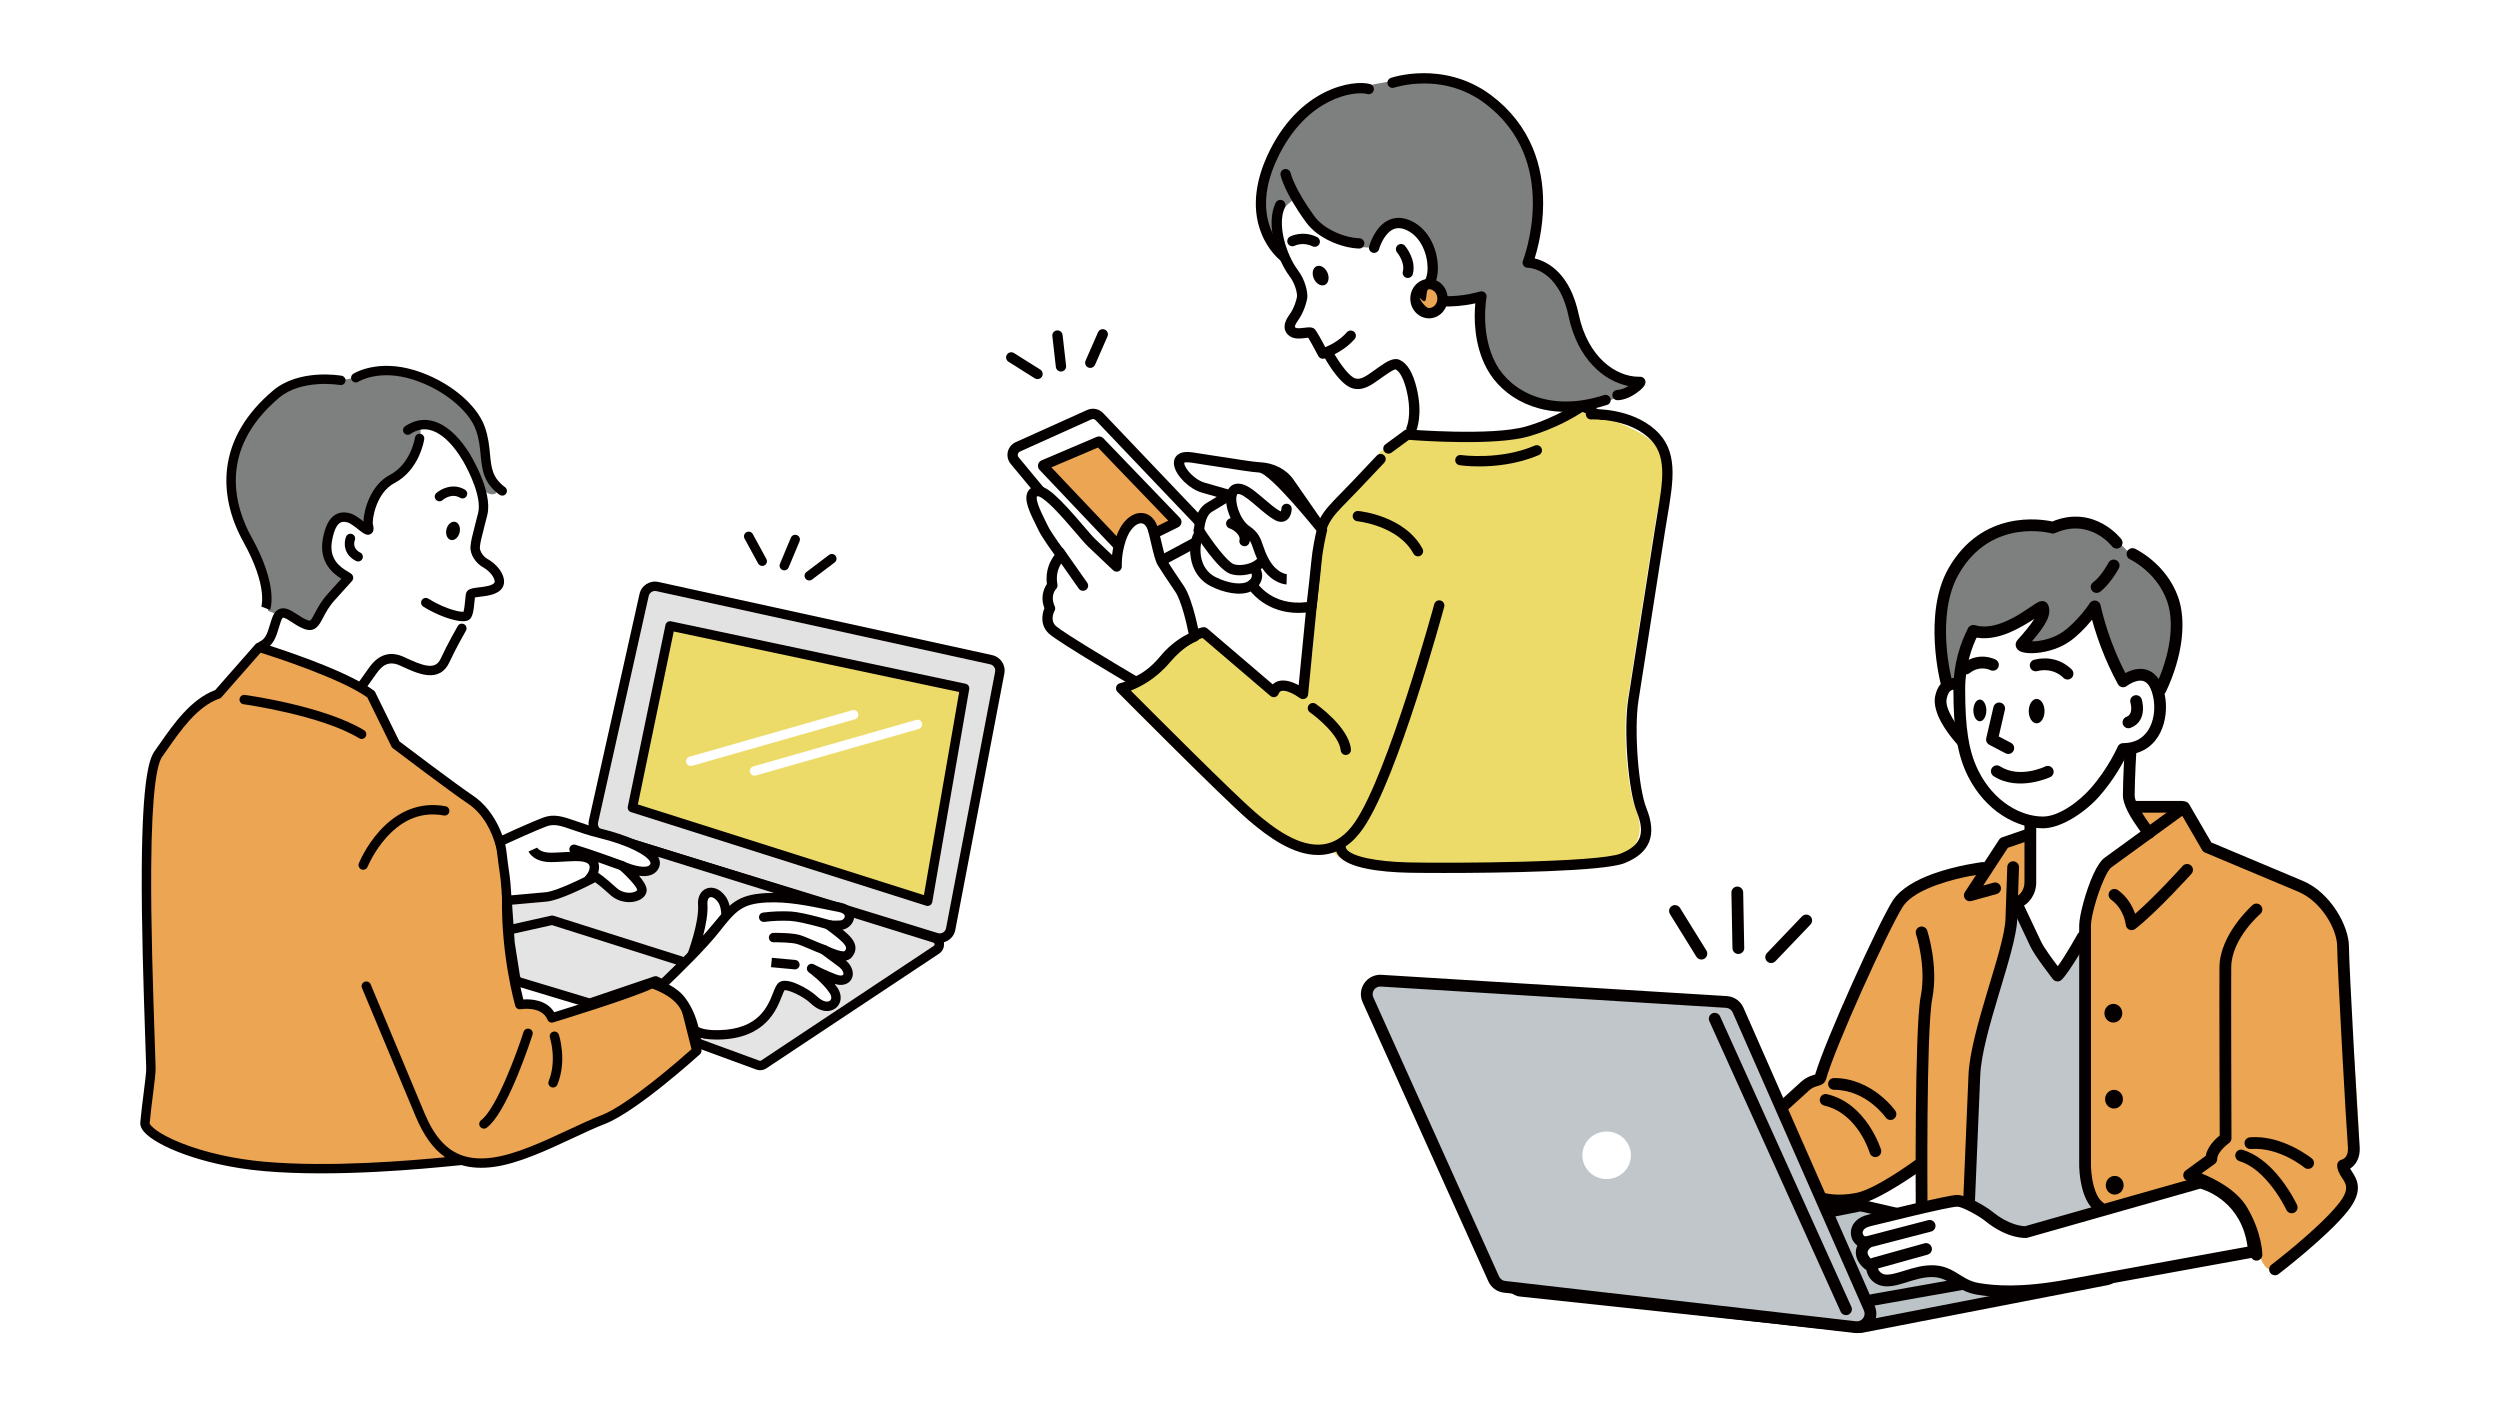 <svg width="410" height="231" viewBox="0 0 410 231" fill="none" xmlns="http://www.w3.org/2000/svg">
<rect width="410" height="231" fill="white"/>
<g clip-path="url(#clip0_434_25494)">
<path fill-rule="evenodd" clip-rule="evenodd" d="M260.615 57.783C259.708 55.281 258.299 52.036 257.492 49.176C256.066 44.115 251.127 42.632 251.127 42.632C251.127 42.632 252.361 37.815 252.558 32.91C252.701 29.332 250.998 22.728 248.48 20.28C244.128 16.05 239.412 13.662 235.015 13.144C231.574 12.739 228.68 13.14 224.805 13.935C220.835 14.751 217.963 14.906 215.105 16.958C211.609 19.467 208.492 24.095 207.845 27.305C207.361 29.709 206.879 32.876 207.027 34.93C207.238 37.861 208.431 40.25 210.576 41.85C210.576 41.85 209.307 38.019 209.605 36.547C210.214 33.539 212.453 32.62 212.453 32.62C212.453 32.62 218.727 41.606 225.586 40.499C225.586 40.499 226.026 38.359 227.506 36.911C228.71 35.733 231.657 36.753 232.988 38.422C234.255 40.011 234.881 42.356 234.946 43.925C235.032 46.028 234.274 47.151 234.274 47.151C234.274 47.151 233.732 47.898 233.828 50.552C233.845 51.046 234.855 50.199 237 49.461C239.209 48.702 242.633 48.924 242.633 48.924C242.633 48.924 243.629 57.454 244.156 58.856C245.239 61.741 247.4 64.129 250.354 65.552C252.063 66.374 254.038 66.874 256.223 66.957C261.495 67.16 265.566 65.335 268.473 63.198C268.473 63.198 261.678 60.711 260.615 57.783Z" fill="#7E8080"/>
<path fill-rule="evenodd" clip-rule="evenodd" d="M262.118 67.311L260.205 65.781C254.705 69.269 250.761 70.922 247.697 71.538C241.395 71.771 235.767 71.486 231.102 70.457L216.676 85.875L213.195 113.408C211.507 112.018 210.041 111.936 208.809 113.218L197.699 103.953L193.619 105.404L190.733 108.493L188.11 111.214L183.637 113.072L206.354 134.795L212.189 138.671C214.703 139.467 217.05 139.52 219.226 138.831C220.112 140.168 221.847 141.176 224.356 141.885L239.57 142.18L258.913 142.031L268.032 140.641L269.815 138.334L270.119 135.745L268.25 128.712L267.862 114.803C267.862 114.803 273.076 83.428 273.534 76.079C273.661 74.044 270.609 70.707 270.609 70.707L262.117 67.312L262.118 67.311Z" fill="white"/>
<path fill-rule="evenodd" clip-rule="evenodd" d="M270.997 72.418C268.34 70.058 261.712 67.747 259.544 67.559C259.543 67.559 259.542 67.559 259.539 67.559C248.701 73.397 239.496 72.941 229.799 71.277C229.644 71.25 229.714 71.568 229.736 71.717C229.736 71.721 229.733 71.724 229.73 71.725C229.615 71.749 229.506 71.798 229.41 71.868L226.402 74.078C226.042 74.343 225.926 74.848 226.172 75.22C226.28 75.384 226.435 75.494 226.607 75.549C226.611 75.55 226.614 75.557 226.61 75.561L226.254 75.943C226.213 75.889 226.181 75.856 226.179 75.855C226.02 75.705 225.804 75.626 225.587 75.633C225.37 75.639 225.163 75.732 225.013 75.889L221.186 79.936C220.483 80.68 219.856 81.318 219.303 81.882C217.729 83.485 217.144 86.583 216.419 87.925C216.419 87.926 216.419 87.927 216.419 87.928C214.468 95.06 217.984 115.282 210.143 113.322C210.143 113.322 212.624 113.638 212.623 113.638C208.032 113.417 204.118 109.306 197.7 103.954C195.333 101.979 191.537 107.265 184.759 112.063C184.759 112.063 184.758 112.063 184.756 112.063C184.253 112.243 183.945 112.309 183.936 112.312C183.638 112.371 183.398 112.59 183.309 112.88C183.221 113.169 183.299 113.485 183.513 113.701C184.204 114.398 200.496 130.809 204.497 134.24C207.571 136.875 211.541 139.804 215.592 139.804C215.95 139.804 216.308 139.781 216.666 139.734C217.302 139.649 217.918 139.486 218.508 139.246C218.511 139.245 218.516 139.246 218.517 139.251C218.584 139.436 218.677 139.615 218.794 139.788C220.278 141.962 225.72 142.539 230.024 142.64C230.834 142.66 232.925 142.682 235.71 142.682C244.811 142.682 261.312 142.447 264.651 141.107C266.705 140.283 267.988 139.172 268.571 137.711C269.154 136.252 269.015 134.488 268.147 132.322C266.838 129.061 266.148 119.724 266.872 115.096L271.117 87.998C271.243 87.19 271.376 86.403 271.503 85.642C272.495 79.741 274.727 75.738 270.993 72.419L270.997 72.418Z" fill="#EDDB69"/>
<path d="M229.547 59.024C228.514 58.545 227.252 59.423 226.238 60.13C226.151 60.191 226.069 60.248 225.992 60.3C225.742 60.47 225.495 60.65 225.257 60.822C224.136 61.633 223.169 62.333 222.267 62.059C221.314 61.771 219.798 59.704 218.867 58.103C219.878 57.59 221.13 56.786 222.158 55.606C222.465 55.255 222.428 54.721 222.076 54.414C221.724 54.107 221.191 54.144 220.883 54.495C219.892 55.632 218.508 56.462 217.353 56.943C215.773 53.973 215.615 53.908 215.318 53.785C214.936 53.627 214.492 53.682 213.93 53.752C213.501 53.806 212.782 53.896 212.524 53.761C212.435 53.713 212.373 53.663 212.366 53.632C212.363 53.619 212.303 53.322 212.881 52.536C213.821 51.255 214.333 49.448 214.398 48.765C214.481 47.903 214.054 45.903 212.879 44.346C211.878 43.022 211.012 41.102 210.562 39.209C210.062 37.105 210.12 35.254 210.729 33.995C210.932 33.575 210.756 33.069 210.335 32.866C209.916 32.662 209.409 32.838 209.206 33.259C207.469 36.851 209.439 42.598 211.529 45.364C212.461 46.598 212.754 48.18 212.714 48.602C212.674 49.028 212.257 50.525 211.517 51.534C210.815 52.491 210.554 53.3 210.717 54.01C210.802 54.379 211.049 54.893 211.738 55.256C212.465 55.638 213.394 55.521 214.139 55.428C214.266 55.412 214.42 55.392 214.547 55.381C214.885 55.933 215.606 57.249 216.204 58.385C216.396 58.75 216.823 58.923 217.215 58.794C217.24 58.786 217.268 58.777 217.298 58.767C217.958 59.934 219.9 63.106 221.775 63.674C223.48 64.191 224.95 63.127 226.246 62.188C226.476 62.023 226.713 61.85 226.944 61.693C227.025 61.637 227.112 61.576 227.203 61.513C227.566 61.26 228.518 60.598 228.877 60.575C229.308 60.799 230.075 61.545 230.68 64.02C231.421 67.049 231.022 69.245 230.711 69.977C230.522 70.403 230.715 70.902 231.142 71.092C231.253 71.142 231.369 71.165 231.484 71.165C231.809 71.165 232.118 70.977 232.257 70.662C232.304 70.556 233.397 68.012 232.324 63.619C231.71 61.108 230.802 59.604 229.547 59.021V59.024Z" fill="#040000"/>
<path d="M222.931 39.071C220.552 39.001 217.147 37.633 215.567 35.467C212.247 30.914 211.673 28.421 211.665 28.386C211.57 27.931 211.124 27.638 210.668 27.733C210.21 27.826 209.915 28.273 210.01 28.731C210.033 28.843 210.617 31.55 214.2 36.463C216.157 39.146 220.133 40.68 222.88 40.761C222.888 40.761 222.897 40.761 222.906 40.761C223.361 40.761 223.737 40.398 223.75 39.941C223.764 39.474 223.397 39.085 222.93 39.071H222.931Z" fill="#040000"/>
<path d="M231.545 36.279C230.2 35.62 228.935 35.551 227.782 36.072C225.451 37.127 224.573 40.274 224.537 40.407C224.415 40.857 224.681 41.321 225.131 41.444C225.581 41.567 226.045 41.301 226.17 40.852C226.362 40.154 227.153 38.211 228.485 37.61C229.164 37.304 229.922 37.367 230.802 37.798C233.098 38.923 234.134 41.788 234.124 43.973C234.118 45.262 233.752 46.015 233.493 46.139C233.072 46.341 232.894 46.846 233.097 47.266C233.242 47.57 233.544 47.747 233.859 47.747C233.981 47.747 234.107 47.721 234.224 47.664C235.226 47.184 235.806 45.842 235.815 43.981C235.827 41.194 234.511 37.733 231.545 36.28V36.279Z" fill="#040000"/>
<path d="M229.221 40.221C228.866 40.524 228.826 41.057 229.128 41.412C229.141 41.428 230.463 43.006 230.063 44.531C229.944 44.983 230.215 45.444 230.667 45.562C230.739 45.581 230.81 45.59 230.882 45.59C231.257 45.59 231.6 45.338 231.7 44.958C232.327 42.566 230.49 40.401 230.411 40.309C230.108 39.956 229.576 39.916 229.222 40.219L229.221 40.221Z" fill="#040000"/>
<path fill-rule="evenodd" clip-rule="evenodd" d="M215.903 43.671C215.29 43.945 215.098 44.852 215.474 45.697C215.851 46.541 216.654 47.003 217.268 46.729C217.881 46.456 218.073 45.548 217.697 44.705C217.32 43.861 216.517 43.399 215.903 43.672V43.671Z" fill="#040000"/>
<path d="M234.354 51.363C235.581 51.363 236.575 50.294 236.575 48.975C236.575 47.655 235.581 46.586 234.354 46.586C233.127 46.586 232.133 47.655 232.133 48.975C232.133 50.294 233.127 51.363 234.354 51.363Z" fill="#ECA552"/>
<path d="M234.356 45.738C232.665 45.738 231.289 47.19 231.289 48.972C231.289 50.755 232.665 52.206 234.356 52.206C236.047 52.206 237.422 50.755 237.422 48.972C237.422 47.19 236.047 45.738 234.356 45.738ZM234.356 50.517C233.597 50.517 232.413 48.337 232.98 48.973C234.356 50.517 233.598 47.43 234.356 47.43C235.114 47.43 235.731 48.122 235.731 48.973C235.731 49.825 235.114 50.517 234.356 50.517Z" fill="#040000"/>
<path d="M224.704 13.791C221.98 13.019 212.917 14.379 207.812 25.583C206.34 28.815 204.984 33.652 206.892 38.34C208.049 41.185 209.866 42.615 209.943 42.673C210.097 42.793 210.279 42.85 210.459 42.85C210.711 42.85 210.959 42.739 211.126 42.525C211.412 42.158 211.347 41.628 210.981 41.339C210.965 41.327 209.399 40.075 208.424 37.619C207.115 34.32 207.427 30.507 209.35 26.285C211.907 20.671 215.394 17.983 217.869 16.718C220.736 15.252 223.251 15.137 224.241 15.419C224.691 15.546 225.158 15.285 225.286 14.837C225.413 14.387 225.152 13.92 224.703 13.793L224.704 13.791Z" fill="#040000"/>
<path d="M268.968 61.784C268.958 61.784 268.949 61.784 268.94 61.784C268.878 61.785 268.817 61.786 268.754 61.786C265.009 61.786 260.387 58.609 258.9 51.531C258.347 48.896 257.062 45.35 254.085 43.419C253.178 42.83 252.322 42.532 251.678 42.381C252.183 40.785 253.059 37.44 253.075 33.407C253.089 30.129 252.526 27.081 251.402 24.349C249.991 20.919 247.698 17.989 244.582 15.639C240.563 12.607 236.307 11.988 233.444 12C230.344 12.015 228.198 12.743 228.109 12.774C227.668 12.926 227.433 13.407 227.585 13.847C227.737 14.288 228.218 14.524 228.658 14.373C228.678 14.366 230.677 13.694 233.514 13.691H233.539C237.29 13.691 240.664 14.801 243.566 16.989C246.428 19.148 248.534 21.83 249.828 24.963C250.868 27.481 251.393 30.301 251.387 33.347C251.376 38.588 249.776 42.721 249.761 42.761C249.658 43.022 249.689 43.319 249.848 43.55C250.005 43.78 250.263 43.917 250.541 43.916H250.549C250.755 43.916 255.6 44.034 257.247 51.878C258.717 58.881 263.044 62.506 267.059 63.305C266.515 63.64 265.858 63.931 265.244 63.948C264.777 63.961 264.41 64.35 264.423 64.816C264.435 65.275 264.812 65.638 265.267 65.638C265.275 65.638 265.283 65.638 265.291 65.638C266.469 65.604 267.575 65.008 268.295 64.515C269.348 63.793 269.875 63.163 269.861 62.643C269.848 62.155 269.458 61.782 268.968 61.782V61.784Z" fill="#040000"/>
<path d="M271.451 70.475C267.521 66.984 261.802 67.067 260.968 67.099C261.815 66.923 262.685 66.692 263.574 66.402C264.018 66.257 264.26 65.78 264.116 65.336C263.971 64.892 263.493 64.651 263.049 64.795C254.304 67.646 247.861 64.292 245.355 59.702C242.68 54.805 243.777 48.837 243.788 48.779C243.843 48.49 243.745 48.192 243.528 47.994C243.31 47.795 243.006 47.725 242.723 47.807C240.334 48.498 238.195 48.602 236.822 48.568C236.815 48.568 236.807 48.568 236.8 48.568C236.343 48.568 235.967 48.933 235.956 49.392C235.944 49.859 236.312 50.246 236.779 50.258C238.03 50.289 239.864 50.215 241.954 49.747C241.745 51.923 241.661 56.467 243.87 60.512C246.408 65.16 252.422 68.72 260.57 67.178C260.262 67.318 260.057 67.636 260.077 67.994C260.103 68.46 260.502 68.814 260.968 68.791C261.025 68.788 266.7 68.516 270.326 71.738C273.455 74.517 272.756 78.671 271.79 84.422C271.658 85.206 271.522 86.018 271.391 86.855L267.04 114.63C266.248 119.685 266.997 129.566 268.446 133.177C269.168 134.975 269.31 136.37 268.881 137.444C268.464 138.489 267.457 139.32 265.803 139.983C262.124 141.459 237.847 141.596 230.981 141.435C225.633 141.309 221.647 140.451 220.827 139.248C220.749 139.133 220.683 138.998 220.708 138.795C221.777 138.059 222.756 137.039 223.637 135.741C229.233 127.497 236.543 100.66 236.852 99.521C236.974 99.07 236.708 98.606 236.257 98.484C235.806 98.362 235.343 98.629 235.219 99.078C235.145 99.354 227.676 126.78 222.237 134.791C220.759 136.968 219.005 138.205 217.024 138.47C213.158 138.985 209.037 135.942 205.876 133.231C202.389 130.242 189.169 116.997 185.447 113.257C186.988 112.664 189.542 111.354 191.852 108.645C194.293 105.782 196.413 104.881 197.214 104.625L208.351 114.138C208.56 114.316 208.841 114.381 209.107 114.315C209.373 114.248 209.589 114.056 209.689 113.801C209.825 113.451 210.001 113.36 210.138 113.321C210.878 113.108 212.363 113.875 213.181 114.487C213.425 114.671 213.75 114.709 214.03 114.586C214.31 114.463 214.502 114.198 214.532 113.895L216.781 90.908C217.26 86.003 218.086 85.161 221.158 82.031C221.73 81.448 222.379 80.788 223.11 80.014L226.971 75.932C226.971 75.932 226.973 75.93 226.974 75.928L227.033 75.866L227.031 75.864C227.566 75.221 227.005 74.677 227 74.671C226.836 74.517 226.615 74.437 226.392 74.444C226.171 74.45 225.959 74.546 225.804 74.705L221.882 78.853C221.161 79.616 220.519 80.27 219.952 80.847C216.723 84.137 215.636 85.245 215.098 90.744L212.982 112.371C212.054 111.876 210.765 111.385 209.676 111.696C209.389 111.778 209.044 111.935 208.73 112.236L197.98 103.055C197.794 102.897 197.548 102.826 197.306 102.862C197.178 102.882 194.12 103.381 190.567 107.549C187.427 111.231 183.737 112.032 183.702 112.039C183.397 112.1 183.151 112.324 183.06 112.622C182.969 112.92 183.05 113.243 183.268 113.464C183.977 114.178 200.676 130.999 204.777 134.516C207.928 137.216 211.995 140.219 216.149 140.219C216.516 140.219 216.883 140.196 217.251 140.146C217.906 140.059 218.538 139.891 219.146 139.644C219.215 139.836 219.31 140.022 219.432 140.202C220.953 142.429 226.53 143.021 230.943 143.125C231.772 143.145 233.916 143.168 236.77 143.168C246.098 143.168 263.011 142.927 266.433 141.554C268.538 140.71 269.853 139.57 270.451 138.073C271.049 136.577 270.907 134.77 270.015 132.549C268.674 129.208 267.967 119.637 268.71 114.893L273.061 87.119C273.191 86.291 273.327 85.484 273.458 84.704C274.474 78.655 275.277 73.878 271.449 70.476L271.451 70.475Z" fill="#040000"/>
<path d="M222.765 83.801C222.299 83.757 221.889 84.096 221.844 84.561C221.799 85.025 222.139 85.438 222.603 85.484C222.67 85.491 229.323 86.194 231.805 90.799C231.958 91.082 232.249 91.243 232.551 91.243C232.686 91.243 232.823 91.211 232.951 91.142C233.362 90.92 233.516 90.407 233.294 89.996C230.378 84.591 223.075 83.832 222.765 83.802V83.801Z" fill="#040000"/>
<path d="M180.907 67.743C180.236 67.039 179.19 66.834 178.302 67.233L166.574 72.514C165.925 72.806 165.442 73.395 165.281 74.088C165.12 74.781 165.296 75.522 165.749 76.069L181.807 95.442C182.254 95.981 182.911 96.27 183.579 96.27C183.946 96.27 184.315 96.183 184.654 96.002L197.353 89.227C197.981 88.891 198.424 88.271 198.538 87.569C198.651 86.865 198.425 86.138 197.934 85.622L180.907 67.741V67.743ZM196.869 87.301C196.839 87.486 196.723 87.649 196.557 87.738L183.858 94.513C183.606 94.647 183.291 94.585 183.109 94.366L167.051 74.993C166.932 74.849 166.886 74.653 166.928 74.471C166.971 74.289 167.097 74.133 167.269 74.056L178.997 68.775C179.231 68.671 179.506 68.724 179.683 68.909L196.71 86.789C196.839 86.925 196.899 87.116 196.869 87.301Z" fill="#040000"/>
<path fill-rule="evenodd" clip-rule="evenodd" d="M180.336 72.46C180.297 72.419 180.237 72.407 180.187 72.429L171.153 76.272C171.112 76.289 171.082 76.325 171.073 76.369C171.064 76.412 171.077 76.456 171.108 76.488L183.923 90.009C183.963 90.051 184.028 90.063 184.081 90.036L192.839 85.713C192.877 85.695 192.904 85.658 192.911 85.615C192.919 85.573 192.905 85.53 192.876 85.499L180.335 72.46H180.336Z" fill="#ECA552"/>
<path d="M180.947 71.874C180.668 71.583 180.229 71.493 179.857 71.651L170.822 75.495C170.528 75.62 170.313 75.883 170.247 76.196C170.182 76.51 170.275 76.837 170.496 77.07L183.311 90.589C183.502 90.791 183.758 90.897 184.021 90.897C184.168 90.897 184.316 90.863 184.457 90.794L193.215 86.471C193.495 86.333 193.694 86.066 193.746 85.763C193.801 85.454 193.704 85.137 193.487 84.913L180.947 71.874ZM184.178 89.046L172.427 76.649L180.068 73.398L191.596 85.384L184.178 89.046Z" fill="#040000"/>
<path fill-rule="evenodd" clip-rule="evenodd" d="M190.615 92.276C190.026 91.337 189.438 87.766 188.999 86.544C188.055 83.914 185.077 84.614 183.823 88.401C182.99 90.916 183.137 92.912 183.137 92.912C183.137 92.912 180.379 90.298 179.054 89.041C177.425 87.496 172.023 80.22 170.089 80.542C168.107 80.871 169.758 83.904 171.102 86.637C171.782 88.022 174.054 91.048 174.054 91.048C174.054 91.048 172 92.87 172.59 96.001C172.59 96.001 171.146 97.458 172.211 99.778C172.211 99.778 171.018 101.892 172.646 103.329C174.273 104.766 186.26 111.816 186.26 111.816C186.26 111.816 188.542 111.107 190.961 108.143C193.169 105.44 195.89 104.398 195.89 104.398C195.89 104.398 194.893 98.76 193.473 96.607C192.491 95.119 191.932 94.375 190.615 92.277V92.276Z" fill="white"/>
<path d="M194.176 96.141C193.842 95.636 193.555 95.211 193.278 94.802C192.721 93.981 192.195 93.206 191.33 91.827C191.048 91.377 190.673 89.76 190.4 88.579C190.176 87.616 189.983 86.785 189.794 86.258C189.31 84.908 188.3 84.111 187.092 84.126C185.418 84.146 183.82 85.721 183.019 88.136C182.658 89.225 182.471 90.223 182.375 91.026L179.635 88.428C179.225 88.039 178.508 87.201 177.677 86.231C173.715 81.6 171.548 79.444 169.949 79.709C169.123 79.846 168.728 80.307 168.543 80.668C167.86 82.003 168.888 84.076 170.079 86.479C170.167 86.657 170.255 86.835 170.342 87.011C170.874 88.092 172.264 90.042 172.964 91C172.33 91.816 171.388 93.461 171.695 95.77C171.537 95.997 171.346 96.325 171.2 96.743C170.964 97.422 170.802 98.472 171.283 99.755C170.843 100.817 170.595 102.65 172.084 103.964C173.754 105.438 185.337 112.255 185.829 112.545C185.961 112.622 186.109 112.661 186.259 112.661C186.343 112.661 186.428 112.649 186.509 112.623C186.613 112.591 189.064 111.803 191.615 108.679C193.641 106.197 196.168 105.197 196.193 105.187C196.571 105.042 196.793 104.65 196.721 104.251C196.68 104.014 195.677 98.415 194.177 96.142L194.176 96.141ZM190.304 107.608C188.613 109.679 186.996 110.57 186.328 110.875C182.774 108.78 174.444 103.791 173.202 102.695C172.134 101.753 172.86 100.346 172.943 100.193C173.076 99.958 173.088 99.671 172.975 99.425C172.195 97.725 173.09 96.701 173.187 96.597C173.394 96.399 173.47 96.127 173.417 95.845C172.928 93.25 174.545 91.739 174.611 91.68C174.94 91.388 174.99 90.893 174.726 90.541C174.704 90.511 172.494 87.562 171.857 86.265C171.77 86.087 171.68 85.907 171.591 85.728C171.082 84.698 170.555 83.635 170.256 82.764C169.886 81.685 170.048 81.434 170.049 81.433C170.049 81.433 170.088 81.399 170.215 81.377H170.217C170.262 81.377 170.867 81.414 172.723 83.258C173.948 84.475 175.302 86.058 176.391 87.33C177.288 88.377 177.996 89.204 178.47 89.655L182.554 93.526C182.807 93.766 183.18 93.825 183.496 93.677C183.811 93.529 184.003 93.201 183.979 92.854C183.978 92.835 183.859 90.975 184.624 88.668C185.268 86.722 186.366 85.827 187.112 85.817H187.124C187.745 85.817 188.066 86.451 188.201 86.831C188.357 87.264 188.549 88.089 188.751 88.962C189.181 90.819 189.494 92.084 189.897 92.727C190.778 94.131 191.312 94.919 191.878 95.753C192.153 96.158 192.437 96.578 192.765 97.073C193.723 98.526 194.565 102.051 194.934 103.904C193.939 104.398 191.986 105.548 190.304 107.609V107.608Z" fill="#040000"/>
<path d="M174.432 90.055C174.164 89.673 173.636 89.581 173.254 89.849C172.872 90.117 172.78 90.645 173.048 91.026L176.921 96.536C177.085 96.771 177.348 96.895 177.613 96.895C177.781 96.895 177.95 96.846 178.099 96.741C178.481 96.473 178.573 95.945 178.305 95.564L174.432 90.053V90.055Z" fill="#040000"/>
<path fill-rule="evenodd" clip-rule="evenodd" d="M206.484 76.642C205.257 76.598 199.635 75.654 197.724 75.379C195.638 75.079 194.365 74.706 193.678 75.234C192.477 76.156 194.936 79.286 197.313 79.966C199.259 80.523 201.649 81.208 201.649 81.208C201.649 81.208 200.164 82.101 198.316 83.215C196.467 84.328 196.637 87.65 196.637 87.65C195.73 88.975 195.397 93.608 198.983 95.402C201.18 96.5 204.008 97.029 205.34 95.886C205.34 95.886 208.221 100.687 215.088 99.485C215.088 99.485 215.71 94.248 215.891 92.213C216.123 89.592 216.818 86.871 216.818 86.871C216.818 86.871 212.818 81.115 211.473 79.178C210.436 77.686 208.645 76.718 206.485 76.641L206.484 76.642Z" fill="white"/>
<path d="M212.164 78.696C210.942 76.939 208.882 75.882 206.512 75.797C205.69 75.767 202.54 75.272 200.241 74.911C199.253 74.756 198.399 74.623 197.843 74.542C197.429 74.482 197.052 74.42 196.689 74.362C195.127 74.105 193.998 73.92 193.16 74.564C192.636 74.966 192.417 75.621 192.557 76.359C192.88 78.058 195.077 80.206 197.077 80.779L199.545 81.486L197.876 82.491C195.945 83.654 195.785 86.524 195.784 87.424C195.231 88.448 194.946 90.299 195.427 92.156C195.896 93.97 196.994 95.355 198.599 96.158C200.692 97.204 203.354 97.783 205.116 97.007C205.53 97.504 206.205 98.199 207.166 98.839C208.402 99.661 210.323 100.52 212.953 100.52C213.66 100.52 214.418 100.458 215.228 100.316C215.596 100.252 215.878 99.954 215.921 99.584C215.947 99.37 216.547 94.312 216.727 92.287C216.95 89.768 217.624 87.107 217.631 87.079C217.692 86.841 217.646 86.589 217.507 86.388L212.161 78.695L212.164 78.696ZM215.046 92.138C214.907 93.716 214.493 97.285 214.321 98.744C208.591 99.457 206.165 95.617 206.064 95.451C205.936 95.237 205.72 95.091 205.474 95.051C205.429 95.044 205.384 95.041 205.339 95.041C205.139 95.041 204.942 95.112 204.788 95.245C203.9 96.007 201.566 95.751 199.359 94.647C197.898 93.916 197.305 92.659 197.066 91.732C196.673 90.211 196.968 88.662 197.333 88.129C197.438 87.976 197.489 87.793 197.48 87.608C197.442 86.878 197.595 84.635 198.75 83.939L202.084 81.933C202.372 81.759 202.53 81.431 202.485 81.097C202.441 80.764 202.203 80.488 201.88 80.396L197.544 79.154C196.261 78.787 194.952 77.556 194.427 76.58C194.223 76.198 194.199 75.969 194.208 75.895C194.487 75.715 195.425 75.869 196.416 76.031C196.771 76.089 197.172 76.156 197.602 76.218C198.149 76.297 198.997 76.429 199.98 76.585C202.452 76.973 205.529 77.456 206.452 77.49C208.285 77.555 215.904 87.045 215.904 87.045C215.703 87.894 215.232 90.032 215.046 92.142V92.138Z" fill="#040000"/>
<path d="M211.03 82.615C210.559 82.599 210.172 82.964 210.155 83.43C210.15 83.557 210.104 83.763 210.054 83.875C210.018 83.863 209.97 83.843 209.905 83.808C209.162 83.411 208.241 82.622 207.349 81.858C206.11 80.796 204.941 79.793 203.88 79.454C202.757 79.095 201.813 79.448 201.355 80.398C200.812 81.525 201.077 83.352 201.818 84.958L201.525 85.111C201.217 85.272 201.039 85.606 201.077 85.952C201.115 86.298 201.361 86.584 201.697 86.675C202.26 86.828 203.486 87.771 203.283 88.518C203.161 88.969 203.428 89.433 203.878 89.555C204.329 89.677 204.792 89.41 204.915 88.96C204.942 88.865 204.961 88.77 204.974 88.675C205.212 89.052 205.358 89.483 205.55 90.046C205.708 90.506 205.891 91.043 206.17 91.655C205.924 91.889 205.624 92.079 205.297 92.23C205.26 92.244 205.224 92.26 205.188 92.278C204.178 92.709 202.953 92.765 202.3 92.508C201.229 92.089 198.735 88.739 197.305 86.492C197.054 86.099 196.532 85.983 196.138 86.234C195.744 86.484 195.628 87.007 195.878 87.401C196.501 88.382 199.714 93.312 201.682 94.083C202.555 94.424 203.94 94.459 205.241 94.061C205.295 94.2 205.316 94.335 205.303 94.462C205.263 94.886 204.888 95.196 204.883 95.2L204.891 95.194L205.926 96.53C206.022 96.457 206.862 95.776 206.982 94.653C207.018 94.315 206.994 93.856 206.77 93.339C206.849 93.285 206.926 93.227 207.002 93.169C208.747 95.767 210.896 95.849 210.992 95.852L211.032 94.161H211.046C210.98 94.158 209.408 94.04 208.113 91.752C207.62 90.879 207.369 90.146 207.149 89.501C206.762 88.364 206.395 87.291 204.933 86.315C203.312 85.234 202.393 82.135 202.876 81.133C202.924 81.033 202.97 80.94 203.362 81.065C204.097 81.3 205.19 82.237 206.246 83.142C207.207 83.966 208.2 84.817 209.106 85.3C209.929 85.739 210.527 85.587 210.884 85.381C211.749 84.883 211.833 83.717 211.841 83.488C211.857 83.022 211.493 82.63 211.027 82.613L211.03 82.615Z" fill="#040000"/>
<path d="M181.191 54.056C180.763 53.868 180.265 54.063 180.078 54.49L178.032 59.155C177.845 59.583 178.039 60.081 178.467 60.269C178.578 60.317 178.693 60.34 178.806 60.34C179.132 60.34 179.443 60.151 179.582 59.834L181.627 55.169C181.814 54.741 181.62 54.243 181.192 54.056H181.191Z" fill="#040000"/>
<path d="M170.606 60.614L166.296 57.9C165.902 57.651 165.38 57.77 165.13 58.164C164.881 58.558 165 59.081 165.395 59.33L169.705 62.044C169.845 62.133 170 62.174 170.154 62.174C170.435 62.174 170.71 62.035 170.871 61.78C171.119 61.385 171.001 60.863 170.606 60.614Z" fill="#040000"/>
<path d="M174.264 54.933C174.211 54.47 173.791 54.136 173.328 54.189C172.864 54.242 172.531 54.661 172.584 55.125L173.161 60.186C173.211 60.617 173.576 60.935 174 60.935C174.032 60.935 174.064 60.933 174.096 60.93C174.56 60.877 174.893 60.458 174.84 59.993L174.263 54.933H174.264Z" fill="#040000"/>
<path d="M215.985 38.872C213.641 37.738 211.654 38.748 211.57 38.792C211.156 39.008 210.993 39.52 211.209 39.934C211.425 40.348 211.932 40.51 212.347 40.294C212.401 40.267 213.69 39.641 215.249 40.394C215.367 40.451 215.493 40.478 215.617 40.478C215.931 40.478 216.232 40.302 216.378 40.001C216.582 39.581 216.406 39.075 215.985 38.871V38.872Z" fill="#040000"/>
<path d="M259.782 65.826C259.512 65.71 259.203 65.744 258.964 65.912C258.927 65.937 255.247 68.499 250.253 69.942C244.685 71.549 231.021 70.436 230.884 70.425C230.68 70.407 230.478 70.465 230.314 70.586L227.2 72.874C226.824 73.15 226.743 73.679 227.019 74.057C227.185 74.282 227.442 74.402 227.702 74.402C227.875 74.402 228.051 74.349 228.202 74.237L231.063 72.135C233.226 72.302 245.28 73.139 250.724 71.567C255.091 70.306 258.429 68.285 259.544 67.561L262.485 68.811C262.914 68.994 263.411 68.794 263.594 68.364C263.777 67.934 259.784 65.826 259.784 65.826H259.782Z" fill="#040000"/>
<path d="M251.703 73.076C246.011 75.518 239.722 74.641 239.626 74.627C239.164 74.558 238.735 74.877 238.666 75.339C238.597 75.801 238.916 76.23 239.378 76.299C239.494 76.316 240.723 76.491 242.569 76.491C245.105 76.491 248.804 76.16 252.37 74.63C252.799 74.446 252.998 73.949 252.814 73.52C252.63 73.091 252.133 72.892 251.704 73.076H251.703Z" fill="#040000"/>
<path d="M215.797 115.441C215.414 115.174 214.887 115.268 214.621 115.651C214.354 116.034 214.448 116.561 214.831 116.828C216.153 117.748 219.636 120.66 219.873 123.053C219.915 123.489 220.283 123.816 220.714 123.816C220.741 123.816 220.77 123.814 220.797 123.811C221.262 123.765 221.602 123.351 221.556 122.886C221.195 119.236 216.018 115.593 215.797 115.44V115.441Z" fill="#040000"/>
<path fill-rule="evenodd" clip-rule="evenodd" d="M113.783 168.457C112.936 165.391 111.853 163.742 109.52 162.472C108.856 162.111 108.261 161.556 107.336 161.283L90.769 167.014C89.049 165.549 87.793 164.4 85.35 164.582L84.4 161.301L82.645 141.057C82.27 138.703 81.531 136.332 80.462 133.948L65.091 121.941L61.246 114.088L55.091 110.474L42.648 106.199L36.311 113.427L32.457 115.936L25.066 124.667L24.366 133.472L24.481 177.651C23.948 179.072 24.182 181.423 24.088 182.61C23.781 186.477 25.326 187.025 30.949 188.74C40.949 191.788 52.639 193.119 67.413 191.315L74.677 190.271C76.577 190.404 79.29 191.25 81.275 190.629L89.936 187.921L100.054 183.241L107.685 178.204L113.993 172.057C113.809 171.392 114.144 169.76 113.785 168.461L113.783 168.457Z" fill="#ECA552"/>
<path fill-rule="evenodd" clip-rule="evenodd" d="M79.031 70.738C78.463 69.058 77.959 68.129 76.917 66.768C75.203 64.525 71.647 63.02 69.406 61.92C67.289 61.113 64.057 60.424 61.86 60.625C59.867 60.808 58.912 61.826 56.941 62.196C52.808 62.13 48.486 62.163 45.063 64.492C42.788 66.168 41.146 68.436 39.712 70.9C38.275 73.708 37.529 76.833 37.598 80.333C37.737 83.369 38.9 86.167 40.651 88.829L42.972 93.528L43.983 100.197L51.045 102.985C52.671 99.89 54.618 97.083 56.932 94.603C55.5 93.83 54.291 92.778 53.41 91.315C52.844 88.692 53.919 86.344 55.371 84.807C57.303 84.757 58.82 85.353 60.027 86.427L60.351 84.516C60.351 84.516 61.575 81.126 62.372 79.956C63.065 78.937 65.131 77.495 65.131 77.495L67.087 75.937C67.087 75.937 68.715 73.234 68.857 72.552C69.226 70.757 68.634 69.338 69.316 69.478C69.871 69.592 71.699 69.594 73.58 71.274C76.533 73.912 78.489 79.19 78.489 79.19C79.645 81.505 81.291 81.217 81.435 80.731C81.647 80.017 79.836 75.81 79.706 74.992C79.514 73.785 79.349 72.74 79.031 70.738Z" fill="#7E8080"/>
<path fill-rule="evenodd" clip-rule="evenodd" d="M74.647 85.58C74.05 85.44 73.409 85.992 73.216 86.813C73.022 87.634 73.35 88.414 73.946 88.555C74.543 88.695 75.184 88.143 75.377 87.322C75.57 86.5 75.242 85.721 74.647 85.58Z" fill="#040000"/>
<path d="M59.085 90.62C57.754 89.95 58.106 88.81 58.19 88.588C58.344 88.195 58.153 87.75 57.76 87.591C57.365 87.432 56.915 87.623 56.755 88.018C56.39 88.925 56.26 90.925 58.389 91.998C58.5 92.055 58.619 92.081 58.736 92.081C59.018 92.081 59.291 91.926 59.425 91.657C59.617 91.276 59.464 90.812 59.084 90.62H59.085Z" fill="#040000"/>
<path d="M79.901 91.641C79.307 91.31 78.651 90.412 78.697 89.752C78.749 89.003 79.023 87.953 79.4 86.498C79.555 85.899 79.731 85.221 79.917 84.47C80.895 80.486 76.939 74.255 76.769 73.991C76.742 73.948 76.71 73.908 76.676 73.873C75.815 72.539 73.695 69.706 70.873 69.018C69.35 68.647 67.857 68.944 66.438 69.902C66.085 70.14 65.991 70.619 66.23 70.972C66.468 71.325 66.947 71.418 67.3 71.18C68.359 70.467 69.407 70.25 70.504 70.517C73.475 71.238 75.702 75.237 75.74 75.306C75.775 75.37 75.817 75.427 75.865 75.476C77.048 77.509 79.023 81.635 78.417 84.103C78.235 84.843 78.06 85.517 77.906 86.112C77.508 87.646 77.22 88.755 77.158 89.645C77.064 90.992 78.097 92.403 79.148 92.989C80.749 93.882 81.285 95.204 81.094 95.547C80.807 96.062 79.404 96.228 78.565 96.327C77.495 96.453 76.573 96.561 76.412 97.383C76.369 97.599 76.339 97.92 76.301 98.326C76.255 98.82 76.153 99.909 76.007 100.34C75.804 100.346 75.383 100.315 74.692 100.138C73.276 99.777 71.653 99.063 70.238 98.176C69.877 97.95 69.401 98.059 69.174 98.42C68.948 98.781 69.057 99.257 69.418 99.484C70.963 100.452 72.746 101.235 74.31 101.634C75.036 101.82 75.563 101.882 75.946 101.882C76.566 101.882 76.81 101.717 76.918 101.645C77.538 101.229 77.678 100.167 77.837 98.469C77.853 98.293 77.869 98.123 77.885 97.981C78.113 97.935 78.466 97.893 78.746 97.86C80.022 97.709 81.77 97.503 82.442 96.299C83.189 94.961 82.025 92.827 79.901 91.643V91.641Z" fill="#040000"/>
<path d="M76.131 102.381C75.762 102.168 75.29 102.294 75.078 102.662C75.01 102.781 73.396 105.579 72.294 107.978C71.856 108.931 71.224 109.289 70.183 109.175C69.095 109.056 67.762 108.443 66.472 107.849L66.265 107.754C64.024 106.723 62.103 107.297 60.559 109.458L58.559 112.26L59.815 113.157L61.815 110.355C62.599 109.258 63.665 108.258 65.621 109.156L65.827 109.251C67.228 109.896 68.676 110.562 70.014 110.71C71.734 110.898 72.973 110.197 73.695 108.623C74.767 106.291 76.396 103.464 76.412 103.435C76.625 103.066 76.498 102.595 76.13 102.382L76.131 102.381Z" fill="#040000"/>
<path d="M123.461 87.59C123.257 87.216 122.788 87.078 122.414 87.281C122.04 87.485 121.902 87.954 122.106 88.328L124.33 92.41C124.471 92.666 124.735 92.812 125.009 92.812C125.133 92.812 125.26 92.782 125.377 92.718C125.751 92.514 125.889 92.045 125.685 91.671L123.461 87.59Z" fill="#040000"/>
<path d="M130.715 87.763C130.321 87.599 129.869 87.784 129.705 88.177L127.912 92.466C127.747 92.859 127.932 93.311 128.326 93.476C128.423 93.516 128.524 93.535 128.624 93.535C128.925 93.535 129.213 93.357 129.336 93.061L131.129 88.773C131.293 88.38 131.108 87.928 130.715 87.763Z" fill="#040000"/>
<path d="M135.959 91.008L132.251 93.813C131.912 94.071 131.844 94.554 132.102 94.894C132.254 95.094 132.484 95.2 132.717 95.2C132.879 95.2 133.043 95.15 133.182 95.044L136.888 92.239C137.227 91.981 137.295 91.498 137.038 91.157C136.781 90.818 136.297 90.75 135.956 91.008H135.959Z" fill="#040000"/>
<path d="M82.822 79.89C80.733 78.359 80.576 76.728 80.36 74.47C80.235 73.163 80.092 71.682 79.522 70.049C78.192 66.248 73.488 62.422 68.085 60.744C61.923 58.83 58.094 61.202 57.934 61.303C57.577 61.531 57.471 62.004 57.697 62.364C57.924 62.723 58.4 62.831 58.76 62.607C58.898 62.522 62.186 60.529 67.628 62.218C72.515 63.736 76.905 67.244 78.065 70.56C78.575 72.016 78.701 73.338 78.825 74.618C79.05 76.972 79.264 79.196 81.909 81.136C82.048 81.237 82.206 81.285 82.365 81.285C82.602 81.285 82.837 81.176 82.989 80.97C83.24 80.626 83.166 80.143 82.823 79.891L82.822 79.89Z" fill="#040000"/>
<path d="M56.03 61.622C55.747 61.572 49.061 60.436 44.781 64.051C40.362 67.783 37.828 72.059 37.249 76.762C36.767 80.68 37.694 84.879 39.932 88.903C43.947 96.128 42.867 99.457 42.856 99.491L42.859 99.48L44.301 100.028C44.361 99.871 45.704 96.113 41.281 88.153C38.579 83.292 35.57 73.849 45.777 65.23C49.5 62.087 55.7 63.131 55.762 63.141C56.18 63.215 56.581 62.935 56.655 62.517C56.73 62.097 56.45 61.697 56.031 61.622H56.03Z" fill="#040000"/>
<path d="M76.249 80.308C74.305 79.154 72.326 80.17 71.551 80.87C71.235 81.154 71.211 81.638 71.493 81.954C71.645 82.124 71.856 82.212 72.068 82.212C72.25 82.212 72.433 82.148 72.58 82.019C72.638 81.968 74.016 80.778 75.46 81.636C75.826 81.853 76.3 81.732 76.517 81.366C76.735 81.001 76.615 80.527 76.248 80.309L76.249 80.308Z" fill="#040000"/>
<path d="M68.931 71.145C68.51 71.082 68.118 71.373 68.053 71.793C68.046 71.835 67.367 76.08 63.968 77.864C60.839 79.505 59.673 83.494 59.605 85.521C58.949 85.001 58.152 84.39 57.386 84.18C56.446 83.923 55.62 84.014 54.931 84.449C53.95 85.07 53.296 86.375 52.933 88.433C52.257 92.273 54.716 94.134 55.988 94.913L53.735 97.413C52.644 98.623 52.048 99.767 51.614 100.603C50.95 101.878 50.897 101.859 50.479 101.719C49.91 101.527 49.321 101.142 48.753 100.769C48.172 100.388 47.623 100.03 47.073 99.859C45.997 99.527 45.363 100.084 45.081 100.446C44.75 100.871 44.539 101.568 44.295 102.376C44.092 103.051 43.862 103.816 43.578 104.302C43.104 105.115 42.42 105.301 42.391 105.308L42.402 105.306L42.744 106.81C42.881 106.779 44.102 106.468 44.911 105.078C45.286 104.434 45.545 103.578 45.772 102.821C45.938 102.273 46.143 101.591 46.297 101.394C46.372 101.298 46.397 101.266 46.616 101.333C46.957 101.438 47.417 101.74 47.905 102.058C48.525 102.464 49.227 102.924 49.985 103.18C51.708 103.759 52.354 102.516 52.98 101.314C53.399 100.509 53.92 99.507 54.878 98.445L57.724 95.288C57.886 95.107 57.957 94.867 57.919 94.628C57.853 94.211 57.542 94.033 57.15 93.808C55.534 92.879 53.949 91.545 54.45 88.7C54.797 86.725 55.351 86.007 55.753 85.751C55.951 85.626 56.293 85.48 56.975 85.667C57.475 85.804 58.207 86.384 58.741 86.808C59.59 87.481 60.202 87.966 60.84 87.551C61.454 87.151 61.241 86.332 61.161 86.024C60.977 85.315 61.647 80.821 64.681 79.23C68.786 77.078 69.546 72.225 69.576 72.019C69.638 71.599 69.347 71.207 68.927 71.144L68.931 71.145Z" fill="#040000"/>
<path fill-rule="evenodd" clip-rule="evenodd" d="M162.553 108.195L107.802 96.191C106.822 95.976 105.853 96.594 105.634 97.574L97.329 134.718C97.122 135.646 97.663 136.577 98.572 136.857L153.583 153.766C154.078 153.918 154.615 153.853 155.058 153.586C155.502 153.319 155.81 152.876 155.908 152.367L163.952 110.316C164.137 109.347 163.517 108.406 162.552 108.195H162.553Z" fill="#E3E2E2"/>
<path d="M162.721 107.442L107.97 95.439C106.578 95.134 105.194 96.016 104.882 97.407L96.577 134.551C96.284 135.863 97.062 137.201 98.347 137.595L153.358 154.505C153.607 154.582 153.865 154.619 154.12 154.619C154.587 154.619 155.051 154.493 155.458 154.247C156.088 153.868 156.53 153.235 156.668 152.513L164.712 110.463C164.977 109.072 164.102 107.746 162.719 107.442H162.721ZM163.197 110.173L155.153 152.223C155.097 152.516 154.918 152.772 154.663 152.926C154.407 153.08 154.097 153.117 153.813 153.029L98.801 136.12C98.281 135.96 97.966 135.418 98.084 134.887L106.389 97.743C106.515 97.18 107.076 96.823 107.64 96.946L162.39 108.949C162.951 109.072 163.305 109.609 163.197 110.173Z" fill="#040000"/>
<path fill-rule="evenodd" clip-rule="evenodd" d="M103.715 132.453L152.132 147.808L158.194 112.89L109.893 102.652L103.715 132.453Z" fill="#EDDB69"/>
<path d="M158.353 112.135L110.051 101.896C109.85 101.853 109.641 101.892 109.469 102.005C109.298 102.118 109.177 102.294 109.136 102.494L102.958 132.294C102.877 132.682 103.103 133.067 103.48 133.187L151.897 148.542C151.973 148.566 152.053 148.577 152.131 148.577C152.27 148.577 152.409 148.539 152.531 148.466C152.722 148.35 152.853 148.158 152.891 147.938L158.954 113.02C159.026 112.612 158.76 112.22 158.354 112.134L158.353 112.135ZM151.521 146.804L104.611 131.926L110.491 103.566L157.306 113.49L151.521 146.804Z" fill="#040000"/>
<path d="M150.249 118.065L123.533 125.695C123.123 125.813 122.885 126.239 123.003 126.649C123.099 126.988 123.409 127.209 123.745 127.209C123.815 127.209 123.886 127.2 123.957 127.179L150.674 119.548C151.083 119.431 151.321 119.004 151.204 118.595C151.087 118.185 150.659 117.949 150.25 118.065H150.249Z" fill="white"/>
<path d="M139.78 116.479L113.064 124.109C112.655 124.227 112.417 124.653 112.534 125.063C112.63 125.402 112.94 125.623 113.276 125.623C113.346 125.623 113.417 125.614 113.489 125.593L140.205 117.962C140.614 117.845 140.852 117.418 140.735 117.009C140.618 116.599 140.191 116.363 139.782 116.479H139.78Z" fill="white"/>
<path fill-rule="evenodd" clip-rule="evenodd" d="M153.302 153.856L97.201 136.372C96.882 136.273 96.536 136.329 96.263 136.522L83.531 145.588C83.228 145.803 83.059 146.161 83.085 146.531L83.64 154.61C83.642 154.641 83.646 154.672 83.65 154.703L84.521 160.233C84.585 160.638 84.876 160.971 85.268 161.09L96.378 164.438C96.591 164.502 96.819 164.497 97.029 164.426L107.522 160.863C109.432 161.81 110.866 162.463 111.929 163.932C113.1 165.55 113.9 167.893 114.143 170.324C114.183 170.731 114.454 171.079 114.838 171.22L124.287 174.686C124.607 174.803 124.963 174.761 125.246 174.573L153.573 155.765C153.916 155.537 154.098 155.132 154.039 154.724C153.981 154.317 153.693 153.979 153.3 153.856H153.302Z" fill="#E4E4E4"/>
<path d="M153.533 153.117L97.431 135.633C96.886 135.463 96.282 135.56 95.817 135.891L83.085 144.957C82.567 145.325 82.273 145.947 82.317 146.581L82.872 154.66C82.876 154.714 82.883 154.768 82.891 154.82L83.761 160.35C83.871 161.043 84.376 161.622 85.047 161.824L96.159 165.172C96.528 165.282 96.916 165.277 97.282 165.152L107.471 161.692L107.499 161.706C109.193 162.543 110.417 163.147 111.308 164.379C112.393 165.878 113.148 168.071 113.38 170.396C113.449 171.092 113.919 171.699 114.576 171.94L124.026 175.406C124.23 175.481 124.444 175.518 124.657 175.518C125.015 175.518 125.372 175.414 125.676 175.212L154.004 156.404C154.592 156.014 154.907 155.31 154.807 154.612C154.707 153.914 154.208 153.326 153.534 153.117H153.533ZM153.148 155.119L124.821 173.927C124.742 173.979 124.642 173.992 124.555 173.958L115.105 170.492C115 170.453 114.924 170.355 114.912 170.244C114.654 167.656 113.795 165.189 112.555 163.476C111.439 161.933 110 161.223 108.178 160.323L107.866 160.169C107.759 160.116 107.64 160.089 107.523 160.089C107.439 160.089 107.355 160.102 107.274 160.13L96.783 163.693C96.724 163.712 96.661 163.714 96.602 163.696L85.492 160.348C85.383 160.316 85.302 160.223 85.284 160.11L84.414 154.579C84.413 154.57 84.411 154.562 84.411 154.554L83.856 146.475C83.849 146.373 83.896 146.273 83.979 146.214L96.711 137.148C96.786 137.095 96.884 137.079 96.971 137.107L153.073 154.59C153.181 154.623 153.261 154.719 153.277 154.832C153.293 154.944 153.243 155.057 153.148 155.12V155.119Z" fill="#040000"/>
<path d="M113.484 166.048C112.496 162.137 107.328 160.613 107.108 160.55C106.917 160.494 106.712 160.516 106.536 160.608C104.072 161.907 93.558 165.185 90.889 166.008C89.62 163.945 87.073 163.828 85.825 163.91C85.442 162.398 84.495 158.297 84.074 153.157L90.518 151.718L111.785 158.455C112.191 158.583 112.625 158.359 112.754 157.953C112.883 157.547 112.657 157.113 112.251 156.984L90.785 150.184C90.655 150.142 90.517 150.137 90.383 150.167L83.965 151.6C83.885 150.215 83.849 148.77 83.874 147.293C83.949 142.869 83.329 139.11 82.03 136.116C80.972 133.677 79.435 131.732 77.587 130.493C74.826 128.643 66.684 122.481 65.494 121.578L61.529 113.513C61.474 113.4 61.392 113.303 61.291 113.23C56.257 109.557 43.265 105.58 42.715 105.413C42.425 105.324 42.111 105.414 41.911 105.641L35.286 113.18C31.31 114.637 28.371 118.863 26.216 121.961C25.909 122.403 25.619 122.819 25.346 123.2C24.493 124.385 23.35 127.662 23.25 142.359C23.188 151.512 23.551 162.33 23.816 170.229C23.876 171.999 23.931 173.642 23.976 175.114C23.998 175.806 23.799 177.372 23.569 179.184C23.376 180.693 23.159 182.403 23.006 184.087C22.962 184.562 23.156 185.06 23.578 185.565C24.616 186.807 27.111 188.194 30.424 189.372C33.09 190.319 37.489 191.556 43.304 192.064C46.093 192.308 49.217 192.43 52.65 192.43C55.455 192.43 58.467 192.348 61.667 192.185C67.403 191.893 72.196 191.416 74.5 191.188C75.011 191.137 75.466 191.092 75.686 191.074C77.213 191.531 78.929 191.634 80.87 191.387C84.92 190.871 89.708 188.634 93.933 186.661C95.846 185.767 97.652 184.924 99.219 184.318C104.36 182.331 114.369 173.279 114.792 172.894C115.003 172.704 115.091 172.41 115.022 172.134L113.484 166.042V166.048ZM98.663 182.884C97.047 183.508 95.218 184.363 93.281 185.268C89.158 187.193 84.486 189.375 80.675 189.86C78.931 190.082 77.404 189.996 76.051 189.576C76.027 189.567 76.001 189.559 75.976 189.552C73.237 188.671 71.226 186.401 69.603 182.521L60.789 161.432C60.625 161.038 60.173 160.853 59.779 161.018C59.386 161.182 59.201 161.634 59.365 162.027L68.178 183.116C69.485 186.242 71.069 188.429 73.018 189.788C67.299 190.342 54.238 191.476 43.44 190.531C38.454 190.095 33.568 188.999 29.682 187.446C25.945 185.952 24.593 184.61 24.545 184.222C24.696 182.568 24.911 180.876 25.101 179.382C25.349 177.428 25.545 175.883 25.521 175.07C25.474 173.596 25.419 171.951 25.361 170.18C25.096 162.294 24.734 151.495 24.796 142.373C24.884 129.227 25.826 125.181 26.602 124.104C26.883 123.714 27.175 123.292 27.485 122.845C29.553 119.871 32.386 115.798 35.983 114.574C36.111 114.53 36.225 114.454 36.315 114.353L42.741 107.04C45.122 107.79 55.829 111.261 60.231 114.37L64.192 122.426C64.245 122.534 64.322 122.627 64.417 122.699C64.796 122.987 73.724 129.764 76.728 131.778C81.775 135.16 82.405 142.936 82.332 147.27C82.172 156.723 84.412 164.633 84.508 164.966C84.617 165.345 84.998 165.582 85.388 165.512C85.422 165.506 88.833 164.923 89.784 167.231C89.936 167.599 90.342 167.792 90.723 167.675C91.259 167.512 103.526 163.766 106.957 162.124C107.952 162.469 111.33 163.821 111.988 166.426L113.412 172.066C111.593 173.687 103.028 181.198 98.663 182.885V182.884Z" fill="#040000"/>
<path fill-rule="evenodd" clip-rule="evenodd" d="M98.499 136.692C93.477 135.467 91.735 133.917 89.383 134.799C87.031 135.681 81.934 138.053 81.934 138.053C82.268 138.771 82.362 140.735 82.675 142.703C83.033 144.945 83.125 147.675 83.125 147.675C83.125 147.675 87.299 147.3 89.577 147.095C91.856 146.891 97.675 143.796 97.675 143.796C97.675 143.796 98.668 144.413 100.53 146.132C102.492 147.943 105.332 147.116 105.285 145.941C105.238 144.765 102.08 142.015 102.08 142.015C102.08 142.015 106.536 144.092 107.381 141.942C108.099 140.117 103.52 137.917 98.499 136.692Z" fill="white"/>
<path d="M98.681 135.942C96.925 135.515 95.554 135.036 94.452 134.653C92.382 133.932 90.885 133.411 89.11 134.076C86.757 134.958 81.815 137.256 81.606 137.353C81.421 137.44 81.277 137.596 81.207 137.788C81.137 137.98 81.146 138.193 81.232 138.378C81.393 138.724 81.515 139.74 81.631 140.722C81.708 141.367 81.796 142.099 81.911 142.823C82.256 144.99 82.35 147.673 82.351 147.7C82.358 147.911 82.453 148.111 82.611 148.252C82.753 148.377 82.935 148.445 83.122 148.445C83.145 148.445 83.168 148.445 83.191 148.441L89.643 147.862C91.724 147.675 96.16 145.449 97.617 144.693C98.045 145.005 98.854 145.635 100.004 146.696C101.564 148.137 103.591 148.185 104.814 147.62C105.619 147.249 106.083 146.608 106.054 145.907C106.029 145.264 105.48 144.426 104.801 143.629C105.516 143.723 106.243 143.708 106.847 143.467C107.438 143.232 107.87 142.8 108.098 142.222C108.303 141.702 108.261 141.14 107.98 140.594C106.935 138.579 102.49 136.868 98.681 135.939V135.942ZM106.662 141.661C106.59 141.846 106.474 141.958 106.276 142.038C105.368 142.401 103.42 141.788 102.405 141.317C102.057 141.154 101.642 141.273 101.432 141.595C101.223 141.917 101.283 142.345 101.573 142.597C103.085 143.915 104.453 145.482 104.513 145.963C104.484 146.029 104.293 146.216 103.86 146.331C103.153 146.518 101.992 146.431 101.053 145.564C99.158 143.816 98.125 143.167 98.083 143.14C97.849 142.995 97.556 142.984 97.313 143.113C95.733 143.954 91.249 146.17 89.508 146.325L83.858 146.832C83.804 145.841 83.681 144.112 83.437 142.579C83.327 141.884 83.242 141.169 83.166 140.538C83.069 139.723 82.985 139.02 82.864 138.47C84.283 137.818 87.831 136.201 89.653 135.519C90.905 135.05 91.985 135.426 93.945 136.108C95.078 136.502 96.487 136.994 98.315 137.44C103.043 138.593 106.065 140.259 106.61 141.306C106.718 141.516 106.681 141.612 106.662 141.658V141.661Z" fill="#040000"/>
<path d="M90.685 169.206C90.28 169.339 90.06 169.775 90.191 170.179C90.203 170.216 91.37 173.886 89.986 177.294C89.826 177.688 90.016 178.138 90.411 178.299C90.506 178.338 90.604 178.355 90.701 178.355C91.005 178.355 91.294 178.174 91.416 177.873C93.019 173.93 91.714 169.868 91.658 169.698C91.524 169.294 91.09 169.074 90.685 169.206Z" fill="#040000"/>
<path d="M59.708 119.76C53.206 115.797 40.684 114.041 40.154 113.968C39.732 113.911 39.343 114.205 39.285 114.627C39.227 115.049 39.522 115.438 39.944 115.497C40.07 115.514 52.675 117.279 58.904 121.077C59.029 121.153 59.167 121.189 59.305 121.189C59.565 121.189 59.819 121.058 59.964 120.819C60.186 120.456 60.071 119.981 59.706 119.759L59.708 119.76Z" fill="#040000"/>
<path d="M86.833 168.728C86.427 168.598 85.994 168.823 85.864 169.229C84.78 172.619 81.419 181.828 78.903 183.708C78.562 183.963 78.493 184.446 78.747 184.788C78.899 184.99 79.13 185.097 79.366 185.097C79.527 185.097 79.689 185.048 79.827 184.943C81.295 183.846 83.009 180.928 84.921 176.272C86.316 172.872 87.323 169.729 87.334 169.698C87.464 169.292 87.239 168.858 86.833 168.728Z" fill="#040000"/>
<path d="M73.069 132.223C69.062 131.476 65.324 132.875 62.256 136.272C59.99 138.78 58.898 141.471 58.852 141.585C58.694 141.981 58.887 142.429 59.283 142.588C59.377 142.626 59.474 142.643 59.569 142.643C59.875 142.643 60.165 142.46 60.286 142.158C60.296 142.132 61.319 139.611 63.402 137.306C66.129 134.287 69.287 133.087 72.786 133.74C73.206 133.819 73.608 133.542 73.686 133.124C73.765 132.705 73.489 132.302 73.07 132.223H73.069Z" fill="#040000"/>
<path fill-rule="evenodd" clip-rule="evenodd" d="M115.247 148.286C115.492 151.448 113.441 156.79 113.441 156.79L119.06 150.278C119.06 150.278 119.159 148.48 118.308 147.392C116.851 145.527 115.099 146.381 115.246 148.287L115.247 148.286Z" fill="white"/>
<path d="M115.871 145.714C114.929 146.08 114.382 147.113 114.477 148.346C114.706 151.297 112.74 156.462 112.719 156.513C112.585 156.863 112.722 157.26 113.044 157.452C113.167 157.525 113.304 157.561 113.439 157.561C113.658 157.561 113.873 157.469 114.024 157.293L119.643 150.78C119.754 150.651 119.82 150.489 119.829 150.319C119.841 150.105 119.916 148.195 118.915 146.916C117.589 145.22 116.248 145.567 115.87 145.714H115.871ZM115.313 153.438C115.758 151.743 116.135 149.765 116.016 148.226C115.975 147.696 116.141 147.264 116.43 147.153C116.484 147.132 116.542 147.122 116.604 147.122C116.923 147.122 117.332 147.394 117.701 147.866C118.164 148.457 118.28 149.442 118.292 149.987L115.314 153.439L115.313 153.438Z" fill="#040000"/>
<path fill-rule="evenodd" clip-rule="evenodd" d="M139.083 156.507C140.042 155.388 139.307 154.446 138.148 153.453C137.136 152.585 135.899 151.702 135.899 151.702C136.347 151.775 137.967 151.778 138.299 151.643C139.639 151.099 139.872 149.211 137.672 148.799C134.585 148.223 130.003 147.009 125.665 147.24C121.327 147.471 120.136 148.784 117.381 152.308C114.626 155.832 108.348 161.702 108.348 161.702C109.735 162.255 110.952 163.056 111.773 164.145C113.355 166.241 113.841 168.844 113.841 168.844C113.841 168.844 114.535 169.791 117.916 169.718C127.067 169.523 127.141 162.477 128.227 161.739C129.045 161.182 132.128 162.71 133.492 164C135.903 166.28 137.964 164.366 136.734 162.47C135.505 160.574 133.099 158.838 133.099 158.838C133.099 158.838 136.671 160.682 137.722 160.756C139.328 160.868 139.681 159.153 137.926 157.855C136.19 156.57 135.647 156.175 135.074 155.745C134.848 155.574 138.259 157.467 139.082 156.508L139.083 156.507Z" fill="white"/>
<path d="M139.669 157.009C141.285 155.125 139.371 153.485 138.65 152.867C138.49 152.73 138.324 152.593 138.16 152.459C138.335 152.433 138.483 152.401 138.589 152.357C139.562 151.963 140.175 151.023 140.08 150.072C139.976 149.045 139.13 148.286 137.815 148.04C137.235 147.932 136.594 147.799 135.916 147.658C132.94 147.042 129.236 146.275 125.625 146.468C120.951 146.717 119.613 148.201 116.774 151.832C114.088 155.267 107.885 161.078 107.823 161.137C107.629 161.318 107.543 161.583 107.591 161.843C107.64 162.103 107.818 162.319 108.064 162.417C109.434 162.963 110.475 163.701 111.159 164.608C112.606 166.528 113.08 168.961 113.085 168.984C113.106 169.098 113.153 169.205 113.221 169.298C113.431 169.584 114.353 170.491 117.553 170.491C117.676 170.491 117.803 170.49 117.933 170.486C125.508 170.324 127.353 165.617 128.24 163.354C128.381 162.993 128.554 162.553 128.663 162.388C129.251 162.312 131.622 163.289 132.962 164.557C134.698 166.2 136.277 165.982 137.1 165.297C138.014 164.537 138.13 163.2 137.382 162.048C137.228 161.81 137.058 161.575 136.876 161.346C137.188 161.443 137.46 161.507 137.669 161.522C138.658 161.593 139.456 161.139 139.751 160.342C140.083 159.443 139.685 158.367 138.732 157.514C139.103 157.451 139.424 157.294 139.668 157.009H139.669ZM138.514 155.986C138.413 156.027 137.815 156.165 135.595 155.123C135.527 155.091 135.472 155.066 135.435 155.05C134.9 154.811 134.535 155.118 134.403 155.336C134.198 155.678 134.288 156.118 134.612 156.361C134.952 156.615 135.28 156.858 135.849 157.277C136.244 157.568 136.755 157.946 137.467 158.474C138.228 159.036 138.383 159.591 138.303 159.809C138.231 160.001 137.881 159.992 137.777 159.984C137.219 159.944 135.14 159.021 133.454 158.15C133.095 157.965 132.655 158.088 132.443 158.432C132.231 158.776 132.321 159.225 132.648 159.461C132.671 159.478 134.952 161.139 136.087 162.889C136.401 163.373 136.411 163.864 136.114 164.112C135.76 164.407 134.955 164.321 134.022 163.438C133.293 162.748 132.126 161.996 130.974 161.473C130.421 161.222 128.737 160.459 127.794 161.099C127.348 161.402 127.12 161.985 126.803 162.792C125.922 165.04 124.446 168.805 117.9 168.945C115.728 168.992 114.83 168.597 114.541 168.421C114.364 167.659 113.771 165.507 112.391 163.68C111.732 162.806 110.833 162.069 109.709 161.478C111.519 159.749 115.803 155.581 117.991 152.783C120.694 149.326 121.739 148.222 125.708 148.01C129.12 147.827 132.714 148.573 135.603 149.171C136.288 149.312 136.936 149.447 137.532 149.558C138.136 149.671 138.514 149.922 138.545 150.229C138.568 150.455 138.398 150.763 138.03 150.921C137.715 150.996 136.377 150.999 136.025 150.942C135.671 150.883 135.324 151.077 135.188 151.409C135.051 151.74 135.161 152.122 135.452 152.331C135.464 152.339 136.671 153.204 137.647 154.04C139.084 155.272 138.824 155.628 138.515 155.987L138.514 155.986Z" fill="#040000"/>
<path d="M102.199 141.225C101.978 141.144 96.768 139.245 94.362 138.539C93.953 138.42 93.525 138.653 93.404 139.062C93.338 139.289 93.38 139.521 93.5 139.704C93.089 139.72 92.665 139.744 92.246 139.767C91.594 139.804 90.976 139.839 90.441 139.844C88.572 139.864 88.096 139.028 88.076 138.992C88.084 139.006 88.087 139.014 88.087 139.014L86.68 139.648C86.761 139.83 87.562 141.421 90.46 141.387C91.029 141.38 91.691 141.343 92.332 141.307C93.354 141.25 94.411 141.191 95.131 141.249C95.616 141.288 96.46 141.427 96.655 141.922C96.838 142.386 96.5 143.153 96.066 143.626C95.778 143.94 95.8 144.429 96.114 144.716C96.263 144.852 96.449 144.919 96.635 144.919C96.845 144.919 97.053 144.835 97.205 144.668C97.956 143.847 98.519 142.528 98.109 141.406C99.98 142.06 101.638 142.663 101.668 142.675C102.068 142.821 102.511 142.615 102.657 142.215C102.803 141.815 102.597 141.372 102.197 141.226L102.199 141.225Z" fill="#040000"/>
<path d="M135.357 155.012C134.807 154.82 134.089 154.514 133.395 154.218C132.527 153.849 131.708 153.499 131.141 153.335C129.87 152.966 127.162 152.985 126.856 152.99C126.431 152.995 126.089 153.344 126.094 153.77C126.098 154.193 126.443 154.532 126.866 154.532H126.875C127.64 154.524 129.82 154.558 130.712 154.816C131.19 154.954 132.004 155.302 132.791 155.637C133.508 155.943 134.25 156.26 134.85 156.469C134.934 156.499 135.02 156.513 135.104 156.513C135.423 156.513 135.722 156.314 135.832 155.995C135.972 155.593 135.761 155.153 135.358 155.013L135.357 155.012Z" fill="#040000"/>
<path d="M130.438 157.438L126.589 157.078L126.445 158.615L130.294 158.975C130.318 158.977 130.342 158.978 130.367 158.978C130.76 158.978 131.097 158.678 131.134 158.279C131.173 157.854 130.861 157.478 130.438 157.439V157.438Z" fill="#040000"/>
<path d="M137.316 151.255C137.092 151.187 131.788 149.587 129.7 149.485C128.165 149.41 126.677 149.467 125.152 149.659C124.729 149.712 124.43 150.098 124.483 150.52C124.536 150.942 124.92 151.243 125.344 151.189C126.779 151.009 128.178 150.956 129.624 151.026C131.523 151.119 136.815 152.716 136.868 152.732C136.942 152.755 137.017 152.765 137.092 152.765C137.423 152.765 137.729 152.55 137.83 152.216C137.953 151.808 137.723 151.378 137.315 151.255H137.316Z" fill="#040000"/>
<path fill-rule="evenodd" clip-rule="evenodd" d="M352.128 136.945L350.063 132.785H358.409L362.455 138.949C362.455 138.949 372.818 143.937 377.37 145.405C381.922 146.874 384.61 151.396 384.593 153.505C384.574 155.617 386.827 181.075 386.789 185.135C386.751 189.194 384.593 190.495 384.612 190.613C384.631 190.731 384.93 192.668 385.329 195.237C385.728 197.804 372.818 208.072 372.818 208.072C370.627 209.079 369.829 202.489 368.492 199.51C367.153 196.532 359.519 195.237 359.519 195.237L342.131 197.971V152.499C342.131 152.499 343.178 146.743 344.085 144.066C344.992 141.389 352.128 136.945 352.128 136.945Z" fill="#ECA552"/>
<path fill-rule="evenodd" clip-rule="evenodd" d="M327.705 159.993C329.338 156.167 329.338 147.215 329.338 147.215L337.376 159.993L342.036 153.91V192.188L343.027 198.746L332.158 202.318C329.175 201.484 325.868 199.242 322.737 197.24L323.507 178.341C323.507 178.341 326.074 163.818 327.705 159.991V159.993Z" fill="#C0C6C9"/>
<path fill-rule="evenodd" clip-rule="evenodd" d="M327.409 86.994C332.391 85.107 337.121 86.208 337.121 86.208C338.724 85.32 341.185 85.17 343.436 86.208C346.286 87.522 348.794 90.241 348.794 90.241C350.715 91.141 353.765 92.92 355.261 95.79C356.66 98.474 356.569 102.23 356.649 103.844C356.814 107.183 354.135 112.739 354.135 112.739C353.466 111.566 352.323 110.626 351.177 110.52C349.981 110.41 348.794 111.161 348.794 111.161C347.965 109.841 346.024 106.774 345.088 103.844C344.345 101.519 343.434 100.279 343.434 100.279L340.272 103.844C337.11 107.409 331.775 105.865 331.775 105.865L333.258 103.114L334.828 99.619C333.184 101.064 330.622 102.595 328.438 103.114C325.935 103.711 323.823 103.842 323.823 103.842C323.361 103.842 322.758 105.974 322.188 108.151C321.767 109.759 321.288 111.587 321.288 111.587H319.014C319.014 111.587 317.411 106.268 319.014 96.649C319.701 92.525 323.863 88.332 327.407 86.99L327.409 86.994Z" fill="#7E8080"/>
<path fill-rule="evenodd" clip-rule="evenodd" d="M298.39 176.395C298.39 176.395 307.713 154.167 310.894 148.708C314.075 143.249 325.263 142.391 325.263 142.391C325.263 142.391 328.737 138.469 328.826 138.44C330.062 138.028 333.027 137.039 333.027 137.039V145.09L330.034 151.84L323.896 173.679L322.725 196.831H318.544L314.765 197.976V190.992L307.542 195.559L299.794 197.978L292.327 182.008L295.841 178.201L298.392 176.402L298.39 176.395Z" fill="#ECA552"/>
<path fill-rule="evenodd" clip-rule="evenodd" d="M324.026 102.672C324.5 102.912 324.69 103.492 324.45 103.969C323.414 106.011 322.288 109.042 322.288 113.031C322.288 119.323 322.836 123.16 324.452 126.402C326.981 131.477 331.407 133.913 335.056 133.913C337.602 133.913 340.852 131.557 342.818 129.342C345.754 126.037 347.305 122.455 347.305 122.455C347.457 122.101 347.805 121.873 348.191 121.873C352.741 121.873 353.757 117.298 353.129 114.332C352.829 112.917 352.371 112.141 351.77 111.805C351.294 111.539 350.766 111.603 350.306 111.736C349.456 111.98 348.788 112.503 348.788 112.503C348.564 112.679 348.275 112.748 347.999 112.691C347.72 112.634 347.482 112.459 347.345 112.21C345.254 108.405 343.552 103.899 342.599 99.662C342.483 99.143 342.808 98.626 343.329 98.508C343.848 98.392 344.364 98.717 344.482 99.238C345.324 102.975 346.771 106.928 348.558 110.379C348.904 110.196 349.321 110.01 349.775 109.879C350.699 109.614 351.751 109.586 352.709 110.118C353.643 110.637 354.55 111.731 355.017 113.929C355.824 117.737 354.358 123.384 348.815 123.778C348.233 124.972 346.691 127.885 344.261 130.621C341.951 133.222 338.047 135.839 335.056 135.839C330.837 135.839 325.65 133.125 322.724 127.258C321.003 123.805 320.358 119.728 320.358 113.027C320.358 108.654 321.594 105.332 322.729 103.094C322.969 102.619 323.551 102.429 324.026 102.67V102.672Z" fill="#040000"/>
<path fill-rule="evenodd" clip-rule="evenodd" d="M326.927 115.957C327.047 115.439 327.566 115.116 328.085 115.236C328.604 115.356 328.926 115.875 328.806 116.394L327.794 120.773L329.808 121.832C330.278 122.079 330.462 122.663 330.213 123.136C329.964 123.608 329.382 123.787 328.909 123.541L326.235 122.136C325.847 121.931 325.644 121.492 325.743 121.064L326.925 115.96L326.927 115.957Z" fill="#040000"/>
<path fill-rule="evenodd" clip-rule="evenodd" d="M328.001 125.672C331.241 127.754 335.415 125.703 335.415 125.703C335.896 125.473 336.472 125.676 336.702 126.157C336.932 126.638 336.729 127.214 336.249 127.444C336.249 127.444 331.017 129.905 326.957 127.296C326.51 127.009 326.379 126.41 326.666 125.963C326.955 125.516 327.552 125.385 327.999 125.672H328.001Z" fill="#040000"/>
<path fill-rule="evenodd" clip-rule="evenodd" d="M348.722 117.567C349.334 117.339 349.488 116.814 349.518 116.365C349.556 115.778 349.397 115.263 349.397 115.263C349.237 114.755 349.52 114.213 350.028 114.053C350.536 113.892 351.079 114.175 351.239 114.683C351.239 114.683 351.507 115.525 351.443 116.489C351.372 117.59 350.897 118.814 349.399 119.375C348.902 119.56 348.345 119.307 348.159 118.809C347.974 118.311 348.227 117.755 348.724 117.567H348.722Z" fill="#040000"/>
<path d="M334.01 118.629C333.294 118.629 332.714 117.732 332.714 116.625C332.714 115.518 333.294 114.621 334.01 114.621C334.725 114.621 335.305 115.518 335.305 116.625C335.305 117.732 334.725 118.629 334.01 118.629Z" fill="#040000"/>
<path fill-rule="evenodd" clip-rule="evenodd" d="M324.696 114.727C325.285 114.727 325.762 115.526 325.762 116.509C325.762 117.492 325.285 118.291 324.696 118.291C324.108 118.291 323.631 117.492 323.631 116.509C323.631 115.526 324.108 114.727 324.696 114.727Z" fill="#040000"/>
<path fill-rule="evenodd" clip-rule="evenodd" d="M333.619 108.194C337.564 107.217 339.802 109.848 339.802 109.848C340.152 110.248 340.11 110.858 339.709 111.208C339.308 111.558 338.698 111.516 338.348 111.115C338.348 111.115 336.792 109.396 334.083 110.065C333.566 110.194 333.043 109.877 332.915 109.36C332.786 108.844 333.102 108.321 333.619 108.192V108.194Z" fill="#040000"/>
<path fill-rule="evenodd" clip-rule="evenodd" d="M321.832 108.87C324.593 106.698 327.297 108.183 327.297 108.183C327.768 108.434 327.945 109.018 327.696 109.488C327.445 109.959 326.861 110.136 326.39 109.885C326.39 109.885 324.73 109.043 323.024 110.385C322.606 110.714 321.999 110.642 321.67 110.223C321.34 109.805 321.412 109.197 321.832 108.868V108.87Z" fill="#040000"/>
<path fill-rule="evenodd" clip-rule="evenodd" d="M323.922 102.537C325.367 102.961 326.877 102.685 328.276 102.168C330.585 101.314 332.608 99.782 333.671 99.095C334.005 98.88 334.272 98.734 334.454 98.664C334.694 98.574 334.893 98.565 335.036 98.58C335.43 98.622 335.69 98.823 335.852 99.131C336.213 99.82 336.188 100.723 335.656 101.812C335.205 102.735 334.361 103.862 333.241 105.176C333.448 105.18 333.665 105.176 333.872 105.159C335.209 105.039 336.932 104.594 338.356 103.588C340.702 101.928 342.651 99.038 342.651 99.038C342.948 98.597 343.549 98.481 343.99 98.778C344.431 99.076 344.547 99.677 344.248 100.118C344.248 100.118 342.075 103.32 339.47 105.163C337.458 106.587 334.956 107.098 333.273 107.123C332.442 107.136 331.786 107.02 331.418 106.868C330.881 106.644 330.661 106.267 330.596 105.967C330.528 105.655 330.568 105.298 330.881 104.95C332.081 103.605 333.047 102.453 333.629 101.497C332.543 102.202 331.016 103.119 329.577 103.729C327.622 104.556 325.443 104.997 323.378 104.391C322.867 104.242 322.574 103.706 322.724 103.195C322.873 102.685 323.409 102.392 323.922 102.541V102.537Z" fill="#040000"/>
<path fill-rule="evenodd" clip-rule="evenodd" d="M336.58 85.523C343.537 82.665 347.897 88.421 347.897 88.421C348.219 88.845 348.137 89.45 347.713 89.773C347.289 90.096 346.684 90.013 346.361 89.59C346.361 89.59 342.762 84.892 337.057 87.417C336.852 87.508 336.624 87.525 336.409 87.463C336.409 87.463 326.628 84.772 321.249 94.127C317.298 100.999 320.123 111.567 320.123 111.567C320.258 112.082 319.95 112.609 319.435 112.746C318.92 112.883 318.393 112.573 318.256 112.058C318.256 112.058 315.292 100.613 319.574 93.167C325.084 83.588 334.652 85.107 336.58 85.525V85.523Z" fill="#040000"/>
<path fill-rule="evenodd" clip-rule="evenodd" d="M319.112 111.506C320.247 110.905 321.412 111.329 321.412 111.329C321.914 111.508 322.175 112.061 321.996 112.561C321.817 113.063 321.264 113.324 320.762 113.145C320.762 113.145 320.384 113.016 320.015 113.212C319.688 113.385 319.425 113.793 319.262 114.541C319.056 115.486 319.545 116.611 320.127 117.642C321.127 119.414 322.536 120.899 322.536 120.899C322.903 121.285 322.886 121.897 322.5 122.264C322.114 122.631 321.502 122.614 321.135 122.228C321.135 122.228 319.562 120.57 318.444 118.591C317.615 117.121 317.079 115.476 317.374 114.13C317.712 112.588 318.435 111.867 319.11 111.508L319.112 111.506Z" fill="#040000"/>
<path fill-rule="evenodd" clip-rule="evenodd" d="M350.131 89.984C350.131 89.984 355.25 92.34 357.229 97.968C358.566 101.777 358.026 107.513 355.196 113.476C354.968 113.957 354.392 114.161 353.911 113.933C353.43 113.706 353.225 113.13 353.453 112.649C356.018 107.245 356.621 102.06 355.409 98.607C353.708 93.77 349.323 91.735 349.323 91.735C348.84 91.511 348.629 90.937 348.853 90.454C349.076 89.971 349.65 89.76 350.133 89.984H350.131Z" fill="#040000"/>
<path fill-rule="evenodd" clip-rule="evenodd" d="M343.275 95.497C344.654 94.482 345.791 92.284 345.791 92.284C346.04 91.814 346.624 91.632 347.095 91.881C347.565 92.13 347.747 92.712 347.498 93.185C347.498 93.185 346.089 95.822 344.418 97.051C343.99 97.368 343.384 97.275 343.068 96.847C342.752 96.418 342.844 95.813 343.273 95.499L343.275 95.497Z" fill="#040000"/>
<path fill-rule="evenodd" clip-rule="evenodd" d="M349.475 121.896C350.006 121.928 350.411 122.386 350.379 122.917C350.379 122.917 350.086 127.8 350.086 130.456C350.086 131.152 350.582 132.103 351.12 133.017C352.039 134.576 353.187 135.989 353.187 135.989C353.522 136.402 353.459 137.01 353.046 137.345C352.632 137.681 352.025 137.617 351.689 137.204C351.689 137.204 349.996 135.116 348.979 133.129C348.481 132.154 348.156 131.192 348.156 130.456C348.156 127.76 348.454 122.801 348.454 122.801C348.485 122.27 348.943 121.865 349.475 121.896Z" fill="#040000"/>
<path fill-rule="evenodd" clip-rule="evenodd" d="M330.623 147.048C331.381 146.736 332.013 145.839 332.013 144.698V134.917C332.013 134.386 332.446 133.953 332.977 133.953C333.509 133.953 333.941 134.386 333.941 134.917V144.698C333.941 146.734 332.707 148.276 331.357 148.83C330.866 149.033 330.301 148.799 330.098 148.305C329.896 147.814 330.13 147.248 330.623 147.046V147.048Z" fill="#040000"/>
<path fill-rule="evenodd" clip-rule="evenodd" d="M345.138 140.681C346.76 139.502 357.621 131.606 357.621 131.606C357.843 131.446 358.121 131.387 358.387 131.442C358.655 131.499 358.885 131.665 359.022 131.902L362.654 138.158L377.658 144.459C382.208 146.37 385.226 151.877 385.226 155.227C385.226 158.298 386.745 185.157 386.977 187.897C387.097 189.312 386.724 190.236 386.275 190.844C386.005 191.208 385.699 191.468 385.416 191.651C385.598 191.974 385.834 192.293 386.041 192.643C386.452 193.335 386.768 194.124 386.678 195.138C386.598 196.049 386.171 197.186 385.013 198.638C381.657 202.854 373.686 208.946 373.686 208.946C373.262 209.269 372.657 209.189 372.334 208.765C372.011 208.341 372.091 207.735 372.515 207.413C372.515 207.413 380.25 201.521 383.505 197.435C384.45 196.25 384.794 195.408 384.762 194.718C384.733 194.067 384.372 193.598 384.079 193.151C383.64 192.485 383.296 191.841 383.296 191.12C383.296 190.66 383.621 190.263 384.073 190.173C384.073 190.173 384.442 190.076 384.722 189.696C384.969 189.361 385.121 188.84 385.053 188.059C384.819 185.306 383.296 158.313 383.296 155.227C383.296 152.422 380.723 147.84 376.911 146.239C372.731 144.484 361.608 139.814 361.608 139.814C361.414 139.732 361.254 139.59 361.148 139.409L357.891 133.798C355.288 135.692 347.617 141.267 346.273 142.244C345.872 142.537 345.476 143.288 345.058 144.206C343.934 146.671 342.917 150.35 342.917 151.791V191.118C342.917 191.118 342.917 192.866 343.406 194.607C343.695 195.634 344.136 196.684 344.94 197.241C345.376 197.545 345.486 198.146 345.182 198.583C344.879 199.019 344.277 199.129 343.839 198.825C342.691 198.028 341.961 196.594 341.55 195.128C340.987 193.128 340.987 191.116 340.987 191.116V151.789C340.987 150.198 342.061 146.125 343.303 143.402C343.898 142.096 344.569 141.096 345.14 140.681H345.138Z" fill="#040000"/>
<path fill-rule="evenodd" clip-rule="evenodd" d="M349.771 131.352H357.774C358.306 131.352 358.738 131.784 358.738 132.316C358.738 132.847 358.306 133.28 357.774 133.28H349.771C349.24 133.28 348.807 132.847 348.807 132.316C348.807 131.784 349.24 131.352 349.771 131.352Z" fill="#040000"/>
<path fill-rule="evenodd" clip-rule="evenodd" d="M347.331 145.964C348.94 147.118 349.754 148.689 350.159 149.862C353.566 146.909 357.966 142.011 357.966 142.011C358.323 141.614 358.932 141.583 359.329 141.939C359.725 142.296 359.757 142.905 359.401 143.302C359.401 143.302 353.737 149.592 350.178 152.347C349.9 152.562 349.527 152.608 349.204 152.469C348.881 152.33 348.66 152.024 348.628 151.672C348.628 151.672 348.388 149.096 346.207 147.533C345.774 147.223 345.675 146.62 345.985 146.188C346.295 145.755 346.898 145.656 347.331 145.966V145.964Z" fill="#040000"/>
<path fill-rule="evenodd" clip-rule="evenodd" d="M358.45 191.956L361.738 189.564C361.867 188.828 362.251 188.121 362.723 187.524C363.17 186.959 363.681 186.497 364.031 186.21C364.02 182.899 363.953 163.265 363.991 158.618C364.035 153.167 369.425 148.423 369.425 148.423C369.827 148.075 370.437 148.117 370.785 148.518C371.133 148.921 371.091 149.531 370.69 149.879C370.69 149.879 365.959 153.929 365.921 158.632C365.879 163.708 365.961 186.679 365.961 186.679C365.961 186.995 365.807 187.292 365.548 187.474C365.548 187.474 364.82 187.982 364.236 188.72C363.919 189.121 363.62 189.589 363.62 190.089C363.62 190.397 363.472 190.688 363.223 190.87L361.059 192.443C363.231 193.323 366.822 195.137 368.522 198.016C371.045 202.292 371.023 205.779 371.023 205.779C371.023 206.31 370.591 206.743 370.059 206.743C369.528 206.743 369.095 206.31 369.095 205.779C369.095 205.779 369.072 202.739 366.862 198.995C364.657 195.262 358.758 193.663 358.758 193.663C358.401 193.563 358.133 193.268 358.068 192.905C358.002 192.54 358.15 192.171 358.45 191.954V191.956Z" fill="#040000"/>
<path fill-rule="evenodd" clip-rule="evenodd" d="M368.986 186.519C374.335 186.076 379.147 189.991 379.147 189.991C379.558 190.329 379.619 190.936 379.282 191.348C378.944 191.759 378.337 191.82 377.923 191.483C377.923 191.483 373.772 188.059 369.144 188.441C368.613 188.485 368.147 188.089 368.104 187.559C368.06 187.028 368.455 186.562 368.986 186.519Z" fill="#040000"/>
<path fill-rule="evenodd" clip-rule="evenodd" d="M367.824 188.581C370.022 189.25 371.916 190.841 373.38 192.532C375.498 194.979 376.715 197.605 376.715 197.605C376.939 198.088 376.73 198.662 376.247 198.886C375.764 199.109 375.19 198.9 374.966 198.417C374.966 198.417 373.855 196.025 371.923 193.796C370.686 192.37 369.117 190.99 367.263 190.427C366.755 190.273 366.466 189.733 366.62 189.223C366.774 188.714 367.314 188.425 367.824 188.581Z" fill="#040000"/>
<path fill-rule="evenodd" clip-rule="evenodd" d="M346.589 164.633C347.397 164.633 348.055 165.32 348.055 166.166C348.055 167.012 347.399 167.7 346.589 167.7C345.779 167.7 345.123 167.012 345.123 166.166C345.123 165.32 345.779 164.633 346.589 164.633Z" fill="#040000"/>
<path fill-rule="evenodd" clip-rule="evenodd" d="M346.698 178.734C347.506 178.734 348.164 179.422 348.164 180.268C348.164 181.114 347.508 181.801 346.698 181.801C345.888 181.801 345.232 181.114 345.232 180.268C345.232 179.422 345.888 178.734 346.698 178.734Z" fill="#040000"/>
<path fill-rule="evenodd" clip-rule="evenodd" d="M346.811 192.848C347.619 192.848 348.277 193.535 348.277 194.381C348.277 195.227 347.621 195.915 346.811 195.915C346.001 195.915 345.345 195.227 345.345 194.381C345.345 193.535 346.001 192.848 346.811 192.848Z" fill="#040000"/>
<path fill-rule="evenodd" clip-rule="evenodd" d="M325.95 162.528C327.378 157.767 328.811 153.247 328.899 150.686C329.079 145.459 329.193 142.181 329.193 142.181C329.212 141.649 329.657 141.232 330.19 141.251C330.722 141.27 331.139 141.715 331.12 142.248C331.12 142.248 331.007 145.526 330.827 150.753C330.737 153.42 329.285 158.132 327.798 163.082C326.366 167.854 324.906 172.859 324.761 176.369C324.461 183.512 323.906 196.739 323.906 196.739C323.883 197.271 323.434 197.684 322.902 197.663C322.371 197.642 321.957 197.191 321.979 196.659C321.979 196.659 322.533 183.431 322.833 176.289C322.985 172.657 324.47 167.47 325.95 162.53V162.528Z" fill="#040000"/>
<path fill-rule="evenodd" clip-rule="evenodd" d="M330.626 147.983C331.107 147.756 331.683 147.962 331.911 148.443C331.911 148.443 334.033 152.936 334.738 154.425C335.195 155.393 336.604 157.311 337.475 158.461C338.775 156.701 340.713 153.206 340.713 153.206C340.975 152.742 341.563 152.575 342.027 152.837C342.492 153.099 342.656 153.687 342.397 154.151C342.397 154.151 339.302 159.604 338.079 160.705C337.88 160.884 337.617 160.973 337.349 160.95C337.083 160.926 336.838 160.793 336.674 160.583C336.674 160.583 333.719 156.79 332.993 155.25C332.291 153.763 330.167 149.268 330.167 149.268C329.939 148.787 330.145 148.211 330.626 147.983Z" fill="#040000"/>
<path fill-rule="evenodd" clip-rule="evenodd" d="M327.853 137.708C327.971 137.528 328.144 137.393 328.349 137.322L332.249 135.982C332.753 135.809 333.302 136.077 333.475 136.581C333.648 137.085 333.38 137.634 332.876 137.807L329.29 139.037L325.25 145.228L326.94 144.757C327.453 144.614 327.984 144.915 328.128 145.428C328.271 145.941 327.969 146.472 327.457 146.616L323.301 147.771C322.915 147.879 322.502 147.736 322.266 147.411C322.027 147.086 322.017 146.649 322.236 146.314L327.853 137.703V137.708Z" fill="#040000"/>
<path fill-rule="evenodd" clip-rule="evenodd" d="M295.418 177.384C296.093 176.77 296.778 176.502 297.331 176.329C297.445 176.294 297.584 176.249 297.689 176.213C299.39 170.463 308.093 151.325 310.403 147.71C311.66 145.742 314.303 144.278 317.062 143.289C320.981 141.884 325.075 141.386 325.075 141.386C325.603 141.323 326.086 141.698 326.149 142.227C326.214 142.755 325.837 143.238 325.307 143.301C325.307 143.301 321.426 143.774 317.714 145.105C315.383 145.94 313.092 147.085 312.029 148.75C309.721 152.363 300.915 171.756 299.466 177.019C299.349 177.439 299.054 177.77 298.497 177.981C298.099 178.133 297.388 178.201 296.713 178.812C295.759 179.679 293.369 181.854 293.369 181.854C292.975 182.213 292.365 182.183 292.007 181.789C291.648 181.394 291.678 180.784 292.07 180.426C292.07 180.426 294.46 178.251 295.413 177.384H295.418Z" fill="#040000"/>
<path fill-rule="evenodd" clip-rule="evenodd" d="M300.774 176.797C307.083 176.797 310.831 182.159 310.831 182.159C311.135 182.596 311.027 183.197 310.591 183.503C310.154 183.806 309.553 183.699 309.247 183.262C309.247 183.262 306.094 178.725 300.772 178.725C300.24 178.725 299.808 178.292 299.808 177.761C299.808 177.229 300.24 176.797 300.772 176.797H300.774Z" fill="#040000"/>
<path fill-rule="evenodd" clip-rule="evenodd" d="M314.232 153.214C314.063 152.708 314.337 152.162 314.842 151.995C315.346 151.826 315.894 152.101 316.061 152.605C316.061 152.605 317.955 158.306 316.89 163.784C315.877 168.992 316.111 197.633 316.111 197.633C316.116 198.165 315.687 198.601 315.154 198.606C314.622 198.61 314.186 198.182 314.181 197.648C314.181 197.648 313.973 168.684 314.996 163.417C315.968 158.418 314.23 153.216 314.23 153.216L314.232 153.214Z" fill="#040000"/>
<path fill-rule="evenodd" clip-rule="evenodd" d="M299.239 195.659C299.239 195.659 301.332 196.256 304.433 195.638C307.689 194.988 314.096 190.267 314.096 190.267C314.526 189.953 315.129 190.048 315.443 190.478C315.758 190.909 315.663 191.512 315.233 191.826C315.233 191.826 308.31 196.832 304.81 197.53C301.157 198.258 298.693 197.509 298.693 197.509C298.183 197.357 297.889 196.821 298.041 196.311C298.193 195.8 298.729 195.509 299.239 195.659Z" fill="#040000"/>
<path fill-rule="evenodd" clip-rule="evenodd" d="M299.623 179.443C306.153 180.943 308.482 188.52 308.482 188.52C308.636 189.03 308.347 189.568 307.837 189.722C307.326 189.876 306.788 189.587 306.634 189.076C306.634 189.076 304.725 182.594 299.19 181.322C298.671 181.202 298.347 180.685 298.467 180.167C298.587 179.648 299.104 179.323 299.623 179.443Z" fill="#040000"/>
<path fill-rule="evenodd" clip-rule="evenodd" d="M249.18 208.875L304.836 197.75C305.032 197.71 305.237 197.714 305.433 197.759L345.587 207.038C346.238 207.188 346.694 207.774 346.683 208.44C346.671 209.109 346.194 209.677 345.538 209.805L305.384 217.599C305.245 217.627 305.104 217.633 304.965 217.618L249.309 211.67C248.615 211.596 248.077 211.024 248.046 210.328C248.014 209.63 248.497 209.014 249.183 208.877L249.18 208.875Z" fill="#BCC3C6"/>
<path fill-rule="evenodd" clip-rule="evenodd" d="M248.997 207.928L304.653 196.804C304.984 196.738 305.326 196.742 305.655 196.818L345.808 206.098C346.903 206.351 347.671 207.334 347.652 208.458C347.633 209.582 346.829 210.538 345.726 210.751L305.572 218.545C305.34 218.589 305.102 218.6 304.866 218.574L249.21 212.626C248.042 212.502 247.139 211.542 247.086 210.369C247.033 209.194 247.843 208.158 248.997 207.928ZM249.415 210.709L305.07 216.657C305.115 216.661 305.161 216.659 305.203 216.651L345.357 208.857C345.566 208.816 345.718 208.635 345.722 208.422C345.726 208.209 345.581 208.023 345.374 207.975L305.22 198.696C305.157 198.681 305.094 198.681 305.03 198.694L249.375 209.818C249.158 209.863 249.004 210.059 249.014 210.28C249.025 210.502 249.196 210.683 249.417 210.706L249.415 210.709Z" fill="#040000"/>
<path fill-rule="evenodd" clip-rule="evenodd" d="M306.968 212.236L323.484 209.308C324.007 209.215 324.509 209.565 324.602 210.088C324.695 210.614 324.345 211.113 323.822 211.206L307.306 214.134C306.78 214.227 306.28 213.877 306.188 213.354C306.095 212.828 306.445 212.328 306.968 212.236Z" fill="#040000"/>
<path fill-rule="evenodd" clip-rule="evenodd" d="M226.504 160.83L283.145 164.319C283.974 164.37 284.706 164.88 285.039 165.64L306.569 214.547C306.89 215.275 306.797 216.119 306.325 216.76C305.852 217.399 305.074 217.739 304.285 217.648L246.742 211.035C245.965 210.947 245.292 210.455 244.972 209.742L224.347 163.959C224.028 163.25 224.102 162.425 224.545 161.786C224.986 161.147 225.73 160.784 226.506 160.832L226.504 160.83Z" fill="#C0C6C9"/>
<path fill-rule="evenodd" clip-rule="evenodd" d="M226.563 159.869L283.204 163.358C284.393 163.432 285.442 164.164 285.923 165.254L307.453 214.162C307.913 215.206 307.778 216.417 307.101 217.334C306.424 218.252 305.308 218.739 304.173 218.608L246.63 211.996C245.516 211.867 244.55 211.162 244.09 210.139L223.465 164.356C223.007 163.339 223.114 162.156 223.747 161.238C224.382 160.321 225.449 159.802 226.563 159.869ZM225.224 163.563L245.849 209.346C246.031 209.749 246.41 210.028 246.851 210.078L304.394 216.691C304.842 216.742 305.28 216.552 305.548 216.189C305.814 215.826 305.869 215.349 305.687 214.938L284.157 166.031C283.967 165.6 283.554 165.311 283.086 165.284L226.445 161.795C226.006 161.768 225.584 161.972 225.336 162.335C225.087 162.698 225.042 163.162 225.224 163.565V163.563Z" fill="#040000"/>
<path fill-rule="evenodd" clip-rule="evenodd" d="M263.49 185.57C265.688 185.57 267.473 187.317 267.473 189.468C267.473 191.62 265.688 193.367 263.49 193.367C261.292 193.367 259.508 191.62 259.508 189.468C259.508 187.317 261.292 185.57 263.49 185.57Z" fill="white"/>
<path fill-rule="evenodd" clip-rule="evenodd" d="M280.814 166.191C281.3 165.972 281.871 166.187 282.091 166.672L303.625 214.323C303.844 214.808 303.629 215.38 303.144 215.599C302.659 215.818 302.087 215.601 301.868 215.118L280.333 167.468C280.114 166.982 280.329 166.411 280.814 166.191Z" fill="#040000"/>
<path fill-rule="evenodd" clip-rule="evenodd" d="M306.646 200.127C308.338 199.743 319.534 196.929 320.979 196.929C322.27 196.929 325.324 198.781 326.088 199.412C329.524 202.24 332.245 202.057 332.245 202.057L360.842 193.934C360.842 193.934 368.916 195.657 369.648 205.24C369.648 205.24 342.638 210.161 339.179 210.792C331.298 212.228 327.033 211.798 324.455 211.38C320.821 210.792 320.057 208.085 315.974 208.509C312.945 208.824 310.059 210.714 308.211 209.703C306.958 209.02 306.975 207.672 306.975 207.672C305.84 207.161 304.311 205.252 306.235 203.82C304.222 203.82 303.512 200.838 306.644 200.129L306.646 200.127Z" fill="white"/>
<path fill-rule="evenodd" clip-rule="evenodd" d="M306.429 199.189C308.146 198.801 319.509 195.968 320.975 195.968C321.456 195.968 322.14 196.15 322.878 196.462C324.361 197.086 326.126 198.2 326.698 198.671C329.449 200.934 331.664 201.09 332.1 201.098L360.576 193.009C360.728 192.967 360.887 192.961 361.041 192.994C361.041 192.994 369.818 194.815 370.606 205.172C370.644 205.663 370.303 206.106 369.818 206.195C369.818 206.195 342.807 211.116 339.348 211.746C331.292 213.215 326.932 212.763 324.298 212.337C322.695 212.078 321.591 211.455 320.564 210.818C319.33 210.055 318.233 209.249 316.069 209.473C314.295 209.656 312.572 210.405 311.085 210.753C309.808 211.053 308.674 211.063 307.743 210.555C306.606 209.935 306.214 208.924 306.077 208.279C305.592 207.954 305.107 207.477 304.782 206.918C304.455 206.355 304.286 205.716 304.371 205.07C304.404 204.809 304.478 204.543 304.603 204.277C303.744 203.651 303.341 202.539 303.632 201.482C303.887 200.554 304.702 199.582 306.427 199.192L306.429 199.189ZM306.233 202.858C306.649 202.858 307.018 203.123 307.149 203.518C307.279 203.912 307.142 204.347 306.809 204.596C306.497 204.828 306.317 205.062 306.286 205.313C306.248 205.608 306.396 205.889 306.573 206.129C306.796 206.431 307.096 206.673 307.368 206.796C307.718 206.954 307.942 207.304 307.935 207.686C307.935 207.686 307.942 208.46 308.669 208.859C308.973 209.025 309.325 209.053 309.705 209.025C310.22 208.99 310.781 208.848 311.376 208.677C312.757 208.277 314.295 207.713 315.869 207.551C318.187 207.311 319.564 207.95 320.876 208.741C321.937 209.38 322.937 210.16 324.606 210.43C327.126 210.837 331.296 211.249 339.002 209.846L368.592 204.454C367.634 197.245 362.019 195.272 360.851 194.937L332.505 202.988C332.44 203.007 332.374 203.018 332.307 203.022C332.307 203.022 329.272 203.288 325.473 200.16C325.044 199.808 323.842 199.048 322.692 198.493C322.028 198.173 321.393 197.896 320.975 197.896C319.552 197.896 308.522 200.693 306.855 201.071C306.071 201.248 305.611 201.571 305.495 201.993C305.377 202.423 305.718 202.858 306.233 202.858Z" fill="#040000"/>
<path fill-rule="evenodd" clip-rule="evenodd" d="M305.93 202.785L316.217 200.106C316.732 199.971 317.259 200.281 317.394 200.796C317.529 201.31 317.219 201.838 316.704 201.973L306.417 204.651C305.902 204.786 305.375 204.476 305.24 203.962C305.105 203.447 305.415 202.92 305.93 202.785Z" fill="#040000"/>
<path fill-rule="evenodd" clip-rule="evenodd" d="M307.103 206.274L315.613 203.903C316.125 203.759 316.659 204.061 316.8 204.574C316.944 205.086 316.642 205.618 316.129 205.761L307.62 208.132C307.108 208.276 306.574 207.974 306.433 207.461C306.289 206.949 306.591 206.417 307.103 206.274Z" fill="#040000"/>
<path fill-rule="evenodd" clip-rule="evenodd" d="M285.882 146.346L286.054 155.47C286.064 156.002 285.639 156.442 285.107 156.453C284.574 156.463 284.134 156.038 284.124 155.506L283.952 146.382C283.942 145.849 284.367 145.409 284.9 145.399C285.432 145.389 285.872 145.814 285.882 146.346Z" fill="#040000"/>
<path fill-rule="evenodd" clip-rule="evenodd" d="M296.889 150.261C297.274 150.627 297.287 151.24 296.919 151.624L291.169 157.639C290.802 158.024 290.189 158.037 289.804 157.671C289.419 157.304 289.406 156.691 289.774 156.307L295.524 150.292C295.891 149.907 296.504 149.894 296.889 150.261Z" fill="#040000"/>
<path fill-rule="evenodd" clip-rule="evenodd" d="M275.517 148.893L279.85 155.89C280.131 156.343 279.99 156.937 279.539 157.219C279.085 157.499 278.492 157.359 278.21 156.907L273.877 149.91C273.596 149.457 273.736 148.863 274.188 148.581C274.642 148.301 275.235 148.441 275.517 148.893Z" fill="#040000"/>
</g>
<defs>
<clipPath id="clip0_434_25494">
<rect width="364" height="207" fill="white" transform="translate(23 12)"/>
</clipPath>
</defs>
</svg>
